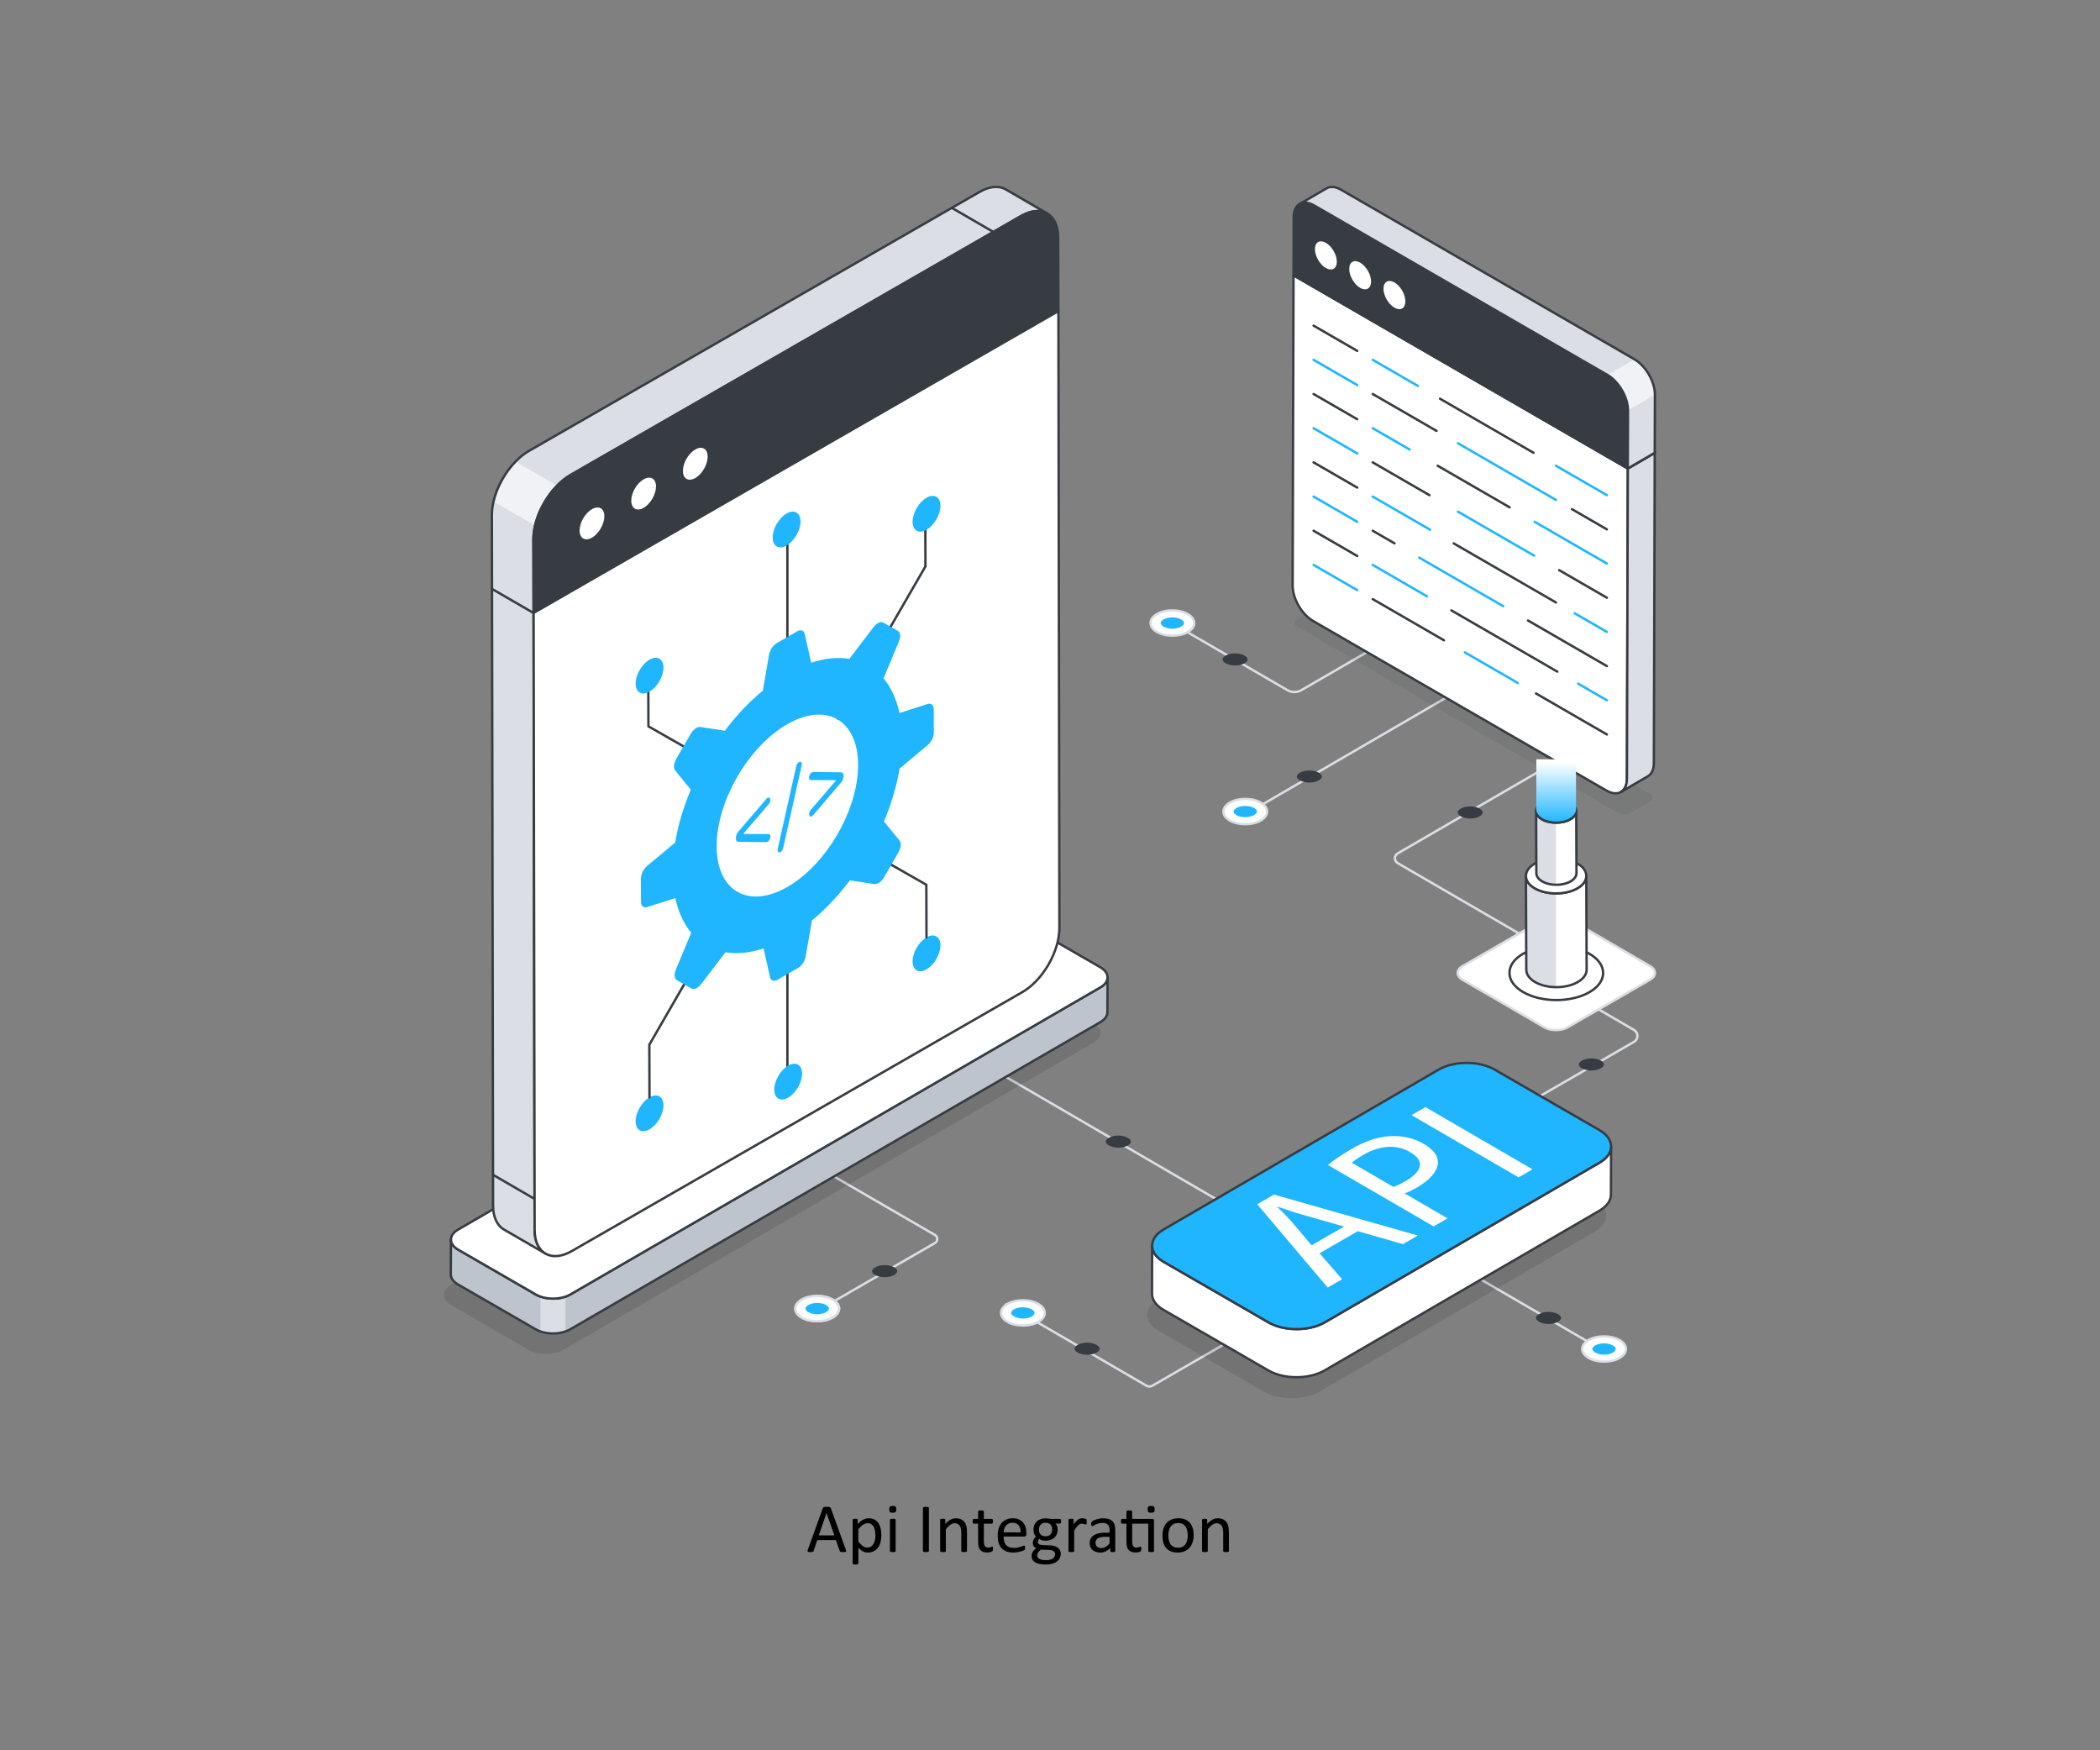<svg xmlns="http://www.w3.org/2000/svg" xmlns:xlink="http://www.w3.org/1999/xlink" id="Layer_1" x="0px" y="0px" viewBox="0 0 3000 2500" style="enable-background:new 0 0 3000 2500;" xml:space="preserve"><rect x="0" y="0" width="3000" height="2500" fill="#808080" stroke="none"/><g>	<g>		<path d="M1208.328,2213.599c0.257,0.726,0.403,1.31,0.416,1.759c0.02,0.442-0.106,0.782-0.37,1.013   c-0.264,0.231-0.7,0.379-1.313,0.445c-0.607,0.066-1.426,0.099-2.449,0.099c-1.023,0-1.841-0.026-2.448-0.073   c-0.614-0.053-1.076-0.135-1.386-0.251c-0.317-0.112-0.548-0.271-0.693-0.469c-0.152-0.198-0.29-0.446-0.422-0.742l-5.498-15.592   h-26.624l-5.254,15.394c-0.092,0.297-0.231,0.554-0.396,0.769c-0.165,0.215-0.403,0.396-0.713,0.541   c-0.317,0.152-0.759,0.257-1.34,0.323c-0.574,0.066-1.327,0.099-2.251,0.099c-0.957,0-1.742-0.043-2.349-0.125   c-0.614-0.083-1.043-0.238-1.287-0.469c-0.251-0.231-0.363-0.568-0.35-1.016c0.02-0.442,0.158-1.03,0.422-1.756l21.482-59.498   c0.132-0.363,0.304-0.66,0.521-0.891c0.211-0.231,0.528-0.413,0.937-0.544c0.416-0.132,0.944-0.221,1.584-0.274   c0.647-0.046,1.465-0.073,2.455-0.073c1.049,0,1.927,0.026,2.62,0.073c0.693,0.053,1.254,0.142,1.683,0.274   c0.429,0.132,0.759,0.32,0.99,0.571c0.231,0.244,0.409,0.551,0.541,0.914L1208.328,2213.599z M1180.754,2161.081h-0.053   l-11.035,31.927h22.274L1180.754,2161.081z"></path>		<path d="M1259.068,2192.414c0,3.894-0.422,7.392-1.267,10.494c-0.838,3.102-2.079,5.735-3.709,7.897   c-1.637,2.161-3.656,3.828-6.065,4.996c-2.409,1.171-5.168,1.759-8.27,1.759c-1.32,0-2.541-0.132-3.656-0.396   c-1.128-0.264-2.224-0.676-3.293-1.237c-1.076-0.561-2.138-1.271-3.194-2.128c-1.056-0.858-2.178-1.865-3.366-3.02v22.274   c0,0.264-0.066,0.495-0.198,0.693c-0.132,0.198-0.35,0.363-0.64,0.495c-0.304,0.132-0.713,0.231-1.241,0.297   c-0.528,0.066-1.208,0.099-2.033,0.099c-0.792,0-1.452-0.033-1.98-0.099c-0.528-0.066-0.944-0.165-1.26-0.297   c-0.31-0.132-0.528-0.297-0.64-0.495c-0.119-0.198-0.172-0.429-0.172-0.693v-62.22c0-0.297,0.046-0.534,0.145-0.716   c0.099-0.181,0.297-0.34,0.594-0.472c0.297-0.132,0.673-0.221,1.135-0.274c0.462-0.046,1.023-0.073,1.69-0.073   c0.686,0,1.261,0.027,1.703,0.073c0.449,0.053,0.818,0.142,1.115,0.274c0.297,0.132,0.502,0.291,0.62,0.472   c0.112,0.182,0.172,0.419,0.172,0.716v5.99c1.353-1.386,2.653-2.591,3.914-3.614c1.247-1.023,2.515-1.871,3.782-2.551   c1.274-0.673,2.574-1.188,3.914-1.531c1.333-0.35,2.745-0.521,4.23-0.521c3.234,0,5.986,0.627,8.27,1.881   c2.27,1.254,4.131,2.97,5.564,5.148c1.439,2.178,2.482,4.712,3.148,7.596C1258.731,2186.121,1259.068,2189.18,1259.068,2192.414z    M1250.6,2193.354c0-2.277-0.172-4.481-0.521-6.606c-0.35-2.132-0.95-4.019-1.795-5.669c-0.845-1.65-1.98-2.97-3.412-3.96   c-1.426-0.99-3.201-1.485-5.326-1.485c-1.063,0-2.112,0.158-3.142,0.469c-1.03,0.317-2.072,0.812-3.135,1.485   c-1.063,0.68-2.178,1.571-3.339,2.673c-1.162,1.109-2.389,2.468-3.683,4.085v17.721c2.257,2.739,4.402,4.834,6.422,6.286   c2.026,1.452,4.151,2.178,6.375,2.178c2.059,0,3.828-0.495,5.306-1.485s2.673-2.31,3.584-3.96c0.917-1.65,1.591-3.498,2.02-5.544   C1250.383,2197.495,1250.6,2195.433,1250.6,2193.354z"></path>		<path d="M1280.451,2155.784c0,1.914-0.37,3.218-1.096,3.91c-0.726,0.693-2.059,1.04-4.006,1.04c-1.914,0-3.227-0.337-3.933-1.013   c-0.713-0.676-1.063-1.957-1.063-3.838c0-1.914,0.356-3.218,1.082-3.91c0.726-0.693,2.066-1.04,4.013-1.04   c1.914,0,3.227,0.34,3.933,1.013C1280.095,2152.626,1280.451,2153.904,1280.451,2155.784z M1279.508,2215.381   c0,0.264-0.066,0.488-0.198,0.67c-0.132,0.182-0.35,0.337-0.64,0.469c-0.304,0.132-0.713,0.231-1.241,0.297   s-1.208,0.099-2.033,0.099c-0.792,0-1.452-0.033-1.98-0.099c-0.528-0.066-0.944-0.165-1.261-0.297   c-0.31-0.132-0.528-0.287-0.64-0.469c-0.119-0.181-0.172-0.406-0.172-0.67v-44.549c0-0.231,0.053-0.445,0.172-0.643   c0.112-0.198,0.33-0.363,0.64-0.495c0.317-0.132,0.733-0.231,1.261-0.297c0.528-0.066,1.188-0.099,1.98-0.099   c0.825,0,1.505,0.033,2.033,0.099s0.937,0.165,1.241,0.297c0.29,0.132,0.508,0.297,0.64,0.495   c0.132,0.198,0.198,0.412,0.198,0.643V2215.381z"></path>		<path d="M1326.974,2215.332c0,0.264-0.066,0.495-0.198,0.693c-0.132,0.198-0.363,0.356-0.693,0.469   c-0.33,0.119-0.766,0.214-1.313,0.297c-0.541,0.083-1.228,0.125-2.053,0.125c-0.792,0-1.472-0.043-2.026-0.125   c-0.568-0.083-1.01-0.178-1.34-0.297c-0.33-0.112-0.561-0.271-0.693-0.469c-0.132-0.198-0.198-0.429-0.198-0.693v-61.478   c0-0.264,0.073-0.495,0.224-0.693c0.145-0.198,0.396-0.353,0.739-0.469c0.35-0.115,0.792-0.214,1.34-0.297   c0.541-0.083,1.194-0.125,1.953-0.125c0.825,0,1.511,0.043,2.053,0.125c0.548,0.083,0.983,0.181,1.313,0.297   c0.33,0.116,0.561,0.271,0.693,0.469c0.132,0.198,0.198,0.429,0.198,0.693V2215.332z"></path>		<path d="M1381.422,2215.381c0,0.264-0.066,0.488-0.198,0.67c-0.132,0.182-0.343,0.337-0.647,0.469   c-0.29,0.132-0.706,0.231-1.234,0.297c-0.528,0.066-1.188,0.099-1.98,0.099c-0.825,0-1.505-0.033-2.026-0.099   c-0.535-0.066-0.944-0.165-1.241-0.297s-0.515-0.287-0.647-0.469c-0.132-0.181-0.198-0.406-0.198-0.67v-26.086   c0-2.541-0.198-4.587-0.594-6.138s-0.97-2.887-1.729-4.009c-0.759-1.122-1.742-1.98-2.943-2.574   c-1.208-0.594-2.6-0.891-4.184-0.891c-2.046,0-4.092,0.726-6.138,2.178c-2.046,1.452-4.191,3.581-6.435,6.385v31.135   c0,0.264-0.066,0.488-0.198,0.67c-0.132,0.182-0.35,0.337-0.64,0.469c-0.304,0.132-0.713,0.231-1.241,0.297   s-1.208,0.099-2.033,0.099c-0.792,0-1.452-0.033-1.98-0.099s-0.944-0.165-1.26-0.297c-0.31-0.132-0.528-0.287-0.64-0.469   c-0.119-0.181-0.172-0.406-0.172-0.67v-44.549c0-0.264,0.046-0.485,0.145-0.67c0.099-0.178,0.297-0.343,0.594-0.495   c0.297-0.145,0.673-0.244,1.135-0.297c0.462-0.046,1.076-0.073,1.835-0.073c0.726,0,1.327,0.027,1.808,0.073   c0.475,0.053,0.845,0.152,1.109,0.297c0.264,0.152,0.455,0.317,0.574,0.495c0.112,0.185,0.172,0.406,0.172,0.67v5.89   c2.508-2.805,5.009-4.857,7.497-6.164c2.495-1.3,5.009-1.953,7.55-1.953c2.97,0,5.471,0.505,7.497,1.511   c2.033,1.007,3.67,2.35,4.93,4.032c1.247,1.683,2.152,3.656,2.693,5.914c0.548,2.264,0.818,4.976,0.818,8.144V2215.381z"></path>		<path d="M1418.546,2212.114c0,0.957-0.073,1.716-0.198,2.277c-0.139,0.561-0.337,0.973-0.594,1.237   c-0.271,0.264-0.667,0.511-1.188,0.743c-0.535,0.231-1.135,0.419-1.808,0.571c-0.68,0.145-1.399,0.271-2.152,0.369   c-0.766,0.099-1.525,0.149-2.284,0.149c-2.31,0-4.29-0.307-5.94-0.914c-1.65-0.611-3.003-1.538-4.052-2.772   c-1.063-1.241-1.828-2.805-2.303-4.706c-0.482-1.894-0.719-4.131-0.719-6.705v-26.036h-6.237c-0.495,0-0.891-0.264-1.188-0.792   c-0.297-0.528-0.442-1.386-0.442-2.574c0-0.627,0.04-1.155,0.119-1.584c0.086-0.429,0.191-0.782,0.323-1.063   c0.132-0.281,0.304-0.479,0.521-0.594c0.211-0.115,0.449-0.175,0.713-0.175h6.191v-10.593c0-0.231,0.059-0.446,0.172-0.644   c0.119-0.198,0.33-0.37,0.647-0.521c0.31-0.145,0.733-0.254,1.261-0.32c0.528-0.066,1.188-0.099,1.98-0.099   c0.825,0,1.498,0.033,2.026,0.099c0.528,0.066,0.944,0.175,1.241,0.32c0.297,0.152,0.508,0.323,0.647,0.521   c0.125,0.198,0.198,0.413,0.198,0.644v10.593h11.431c0.264,0,0.495,0.059,0.693,0.175s0.37,0.313,0.521,0.594   c0.145,0.281,0.251,0.634,0.317,1.063c0.066,0.429,0.106,0.957,0.106,1.584c0,1.188-0.152,2.046-0.449,2.574   c-0.297,0.528-0.693,0.792-1.188,0.792h-11.431v24.848c0,3.069,0.449,5.389,1.36,6.956c0.904,1.567,2.528,2.35,4.871,2.35   c0.759,0,1.439-0.073,2.033-0.225c0.594-0.145,1.122-0.303,1.584-0.469c0.462-0.165,0.858-0.323,1.188-0.469   c0.33-0.152,0.627-0.225,0.891-0.225c0.165,0,0.323,0.043,0.469,0.125c0.152,0.083,0.264,0.238,0.35,0.469   c0.079,0.231,0.152,0.544,0.218,0.94C1418.507,2211.025,1418.546,2211.52,1418.546,2212.114z"></path>		<path d="M1466.263,2191.176c0,1.287-0.323,2.204-0.97,2.746c-0.647,0.548-1.386,0.818-2.217,0.818h-29.336   c0,2.475,0.251,4.702,0.746,6.682s1.327,3.679,2.488,5.098c1.162,1.419,2.666,2.508,4.527,3.267   c1.855,0.759,4.125,1.138,6.811,1.138c2.125,0,4.013-0.175,5.669-0.518c1.663-0.35,3.095-0.736,4.303-1.165   c1.214-0.429,2.204-0.815,2.983-1.165c0.785-0.343,1.373-0.518,1.769-0.518c0.231,0,0.442,0.059,0.62,0.175   c0.185,0.115,0.323,0.287,0.422,0.518c0.099,0.231,0.178,0.554,0.224,0.967c0.053,0.413,0.073,0.914,0.073,1.508   c0,0.429-0.013,0.802-0.046,1.112c-0.033,0.317-0.073,0.594-0.125,0.845c-0.046,0.244-0.132,0.469-0.244,0.667   c-0.119,0.198-0.264,0.389-0.449,0.568c-0.178,0.185-0.719,0.482-1.604,0.891c-0.898,0.416-2.052,0.818-3.472,1.214   c-1.419,0.396-3.056,0.749-4.923,1.063c-1.861,0.313-3.854,0.472-5.966,0.472c-3.656,0-6.87-0.511-9.623-1.534   c-2.759-1.023-5.075-2.541-6.956-4.554c-1.881-2.013-3.3-4.538-4.257-7.573s-1.432-6.567-1.432-10.593   c0-3.828,0.488-7.266,1.478-10.319c0.99-3.052,2.422-5.643,4.283-7.774c1.868-2.125,4.118-3.762,6.758-4.897   c2.64-1.142,5.59-1.709,8.864-1.709c3.491,0,6.474,0.561,8.93,1.683c2.462,1.122,4.481,2.633,6.065,4.528   c1.584,1.901,2.745,4.128,3.491,6.686c0.739,2.557,1.115,5.286,1.115,8.19V2191.176z M1458.04,2188.751   c0.106-4.29-0.851-7.656-2.858-10.098c-2.013-2.442-4.99-3.663-8.943-3.663c-2.026,0-3.802,0.379-5.326,1.138   c-1.531,0.759-2.805,1.765-3.834,3.02c-1.03,1.254-1.828,2.716-2.396,4.379c-0.561,1.67-0.878,3.409-0.944,5.224H1458.04z"></path>		<path d="M1515.914,2172.862c0,1.155-0.158,1.99-0.475,2.501c-0.31,0.512-0.713,0.766-1.214,0.766h-6.382   c1.155,1.188,1.96,2.501,2.422,3.934c0.462,1.439,0.7,2.93,0.7,4.481c0,2.574-0.416,4.851-1.241,6.831   c-0.825,1.98-2.006,3.656-3.537,5.022c-1.538,1.373-3.359,2.419-5.471,3.145c-2.112,0.726-4.455,1.089-7.029,1.089   c-1.815,0-3.537-0.238-5.174-0.716c-1.63-0.479-2.891-1.083-3.788-1.808c-0.594,0.594-1.076,1.271-1.458,2.03   c-0.376,0.759-0.568,1.633-0.568,2.623c0,1.155,0.535,2.112,1.61,2.871c1.069,0.759,2.501,1.172,4.283,1.238l11.629,0.495   c2.211,0.066,4.237,0.373,6.085,0.914c1.848,0.548,3.452,1.323,4.805,2.33c1.353,1.007,2.409,2.244,3.168,3.709   c0.759,1.472,1.135,3.178,1.135,5.125c0,2.046-0.429,3.993-1.28,5.841c-0.865,1.848-2.171,3.471-3.94,4.874   c-1.762,1.402-4.019,2.508-6.752,3.32c-2.745,0.805-5.979,1.211-9.702,1.211c-3.604,0-6.659-0.307-9.187-0.914   c-2.521-0.614-4.594-1.445-6.21-2.501c-1.617-1.056-2.792-2.32-3.518-3.788c-0.726-1.469-1.082-3.059-1.082-4.775   c0-1.089,0.125-2.145,0.396-3.168c0.257-1.023,0.667-1.996,1.208-2.92c0.548-0.924,1.221-1.808,2.033-2.646   c0.805-0.845,1.736-1.676,2.792-2.501c-1.617-0.825-2.812-1.865-3.584-3.118c-0.779-1.254-1.168-2.607-1.168-4.059   c0-2.013,0.416-3.811,1.241-5.395s1.848-3.003,3.069-4.257c-1.023-1.221-1.828-2.6-2.422-4.132   c-0.594-1.538-0.898-3.392-0.898-5.57c0-2.541,0.429-4.818,1.294-6.831c0.851-2.013,2.039-3.712,3.564-5.098   c1.511-1.386,3.339-2.452,5.465-3.191c2.132-0.746,4.448-1.115,6.956-1.115c1.353,0,2.614,0.073,3.788,0.224   c1.168,0.145,2.264,0.353,3.287,0.617h13.464c0.561,0,0.983,0.274,1.267,0.815   C1515.768,2170.908,1515.914,2171.74,1515.914,2172.862z M1507.248,2219.885c0-1.914-0.785-3.392-2.349-4.429   c-1.571-1.043-3.689-1.594-6.362-1.66l-11.53-0.396c-1.063,0.825-1.927,1.607-2.6,2.353c-0.68,0.739-1.214,1.448-1.61,2.125   s-0.667,1.346-0.818,2.007c-0.145,0.66-0.224,1.336-0.224,2.029c0,2.145,1.096,3.769,3.273,4.874   c2.178,1.105,5.207,1.66,9.108,1.66c2.468,0,4.541-0.241,6.21-0.716c1.663-0.482,3.01-1.115,4.032-1.907   c1.023-0.792,1.756-1.699,2.204-2.722C1507.024,2222.08,1507.248,2221.007,1507.248,2219.885z M1503.136,2184.593   c0-3.036-0.832-5.402-2.495-7.105c-1.67-1.696-4.039-2.548-7.101-2.548c-1.584,0-2.963,0.264-4.138,0.792   c-1.168,0.528-2.145,1.254-2.917,2.178c-0.779,0.924-1.353,1.99-1.736,3.194c-0.376,1.204-0.568,2.465-0.568,3.785   c0,2.937,0.832,5.247,2.501,6.93c1.663,1.683,4,2.524,7.002,2.524c1.617,0,3.023-0.254,4.211-0.766s2.165-1.221,2.943-2.132   c0.772-0.904,1.353-1.954,1.729-3.142C1502.952,2187.117,1503.136,2185.88,1503.136,2184.593z"></path>		<path d="M1552.437,2173.752c0,0.726-0.013,1.337-0.046,1.832c-0.033,0.495-0.099,0.885-0.198,1.165   c-0.099,0.281-0.224,0.495-0.37,0.64c-0.152,0.152-0.356,0.224-0.62,0.224s-0.587-0.073-0.964-0.224   c-0.383-0.145-0.812-0.297-1.287-0.442c-0.482-0.152-1.016-0.291-1.61-0.423c-0.594-0.132-1.241-0.198-1.927-0.198   c-0.832,0-1.637,0.165-2.429,0.495c-0.792,0.33-1.624,0.874-2.501,1.633c-0.871,0.759-1.788,1.766-2.745,3.02   c-0.957,1.254-2.013,2.788-3.168,4.603v29.303c0,0.264-0.066,0.488-0.198,0.67c-0.132,0.182-0.35,0.337-0.64,0.469   c-0.304,0.132-0.713,0.231-1.241,0.297c-0.528,0.066-1.208,0.099-2.033,0.099c-0.792,0-1.452-0.033-1.98-0.099   c-0.528-0.066-0.944-0.165-1.261-0.297c-0.31-0.132-0.528-0.287-0.64-0.469c-0.119-0.181-0.172-0.406-0.172-0.67v-44.549   c0-0.264,0.046-0.485,0.145-0.67c0.099-0.178,0.297-0.343,0.594-0.495c0.297-0.145,0.673-0.244,1.135-0.297   c0.462-0.046,1.076-0.073,1.835-0.073c0.726,0,1.327,0.027,1.808,0.073c0.475,0.053,0.845,0.152,1.109,0.297   c0.264,0.152,0.455,0.317,0.574,0.495c0.112,0.185,0.172,0.406,0.172,0.67v6.484c1.221-1.782,2.369-3.234,3.438-4.356   c1.076-1.122,2.085-2.007,3.049-2.647c0.95-0.647,1.901-1.089,2.844-1.34c0.937-0.244,1.888-0.37,2.845-0.37   c0.429,0,0.917,0.026,1.458,0.073c0.548,0.053,1.115,0.142,1.709,0.274s1.129,0.281,1.61,0.446   c0.475,0.165,0.818,0.33,1.016,0.495s0.323,0.323,0.396,0.469c0.059,0.152,0.119,0.34,0.172,0.571   c0.046,0.231,0.079,0.571,0.099,1.013C1552.431,2172.393,1552.437,2172.994,1552.437,2173.752z"></path>		<path d="M1593.224,2215.43c0,0.396-0.132,0.693-0.396,0.891c-0.264,0.198-0.627,0.346-1.082,0.446   c-0.469,0.099-1.142,0.148-2.033,0.148c-0.858,0-1.544-0.049-2.053-0.148c-0.515-0.099-0.884-0.248-1.115-0.446   s-0.343-0.495-0.343-0.891v-4.455c-1.954,2.079-4.118,3.696-6.514,4.851c-2.389,1.155-4.923,1.732-7.596,1.732   c-2.343,0-4.462-0.307-6.362-0.914c-1.894-0.611-3.511-1.495-4.851-2.65c-1.333-1.155-2.376-2.574-3.115-4.257   c-0.746-1.683-1.115-3.597-1.115-5.742c0-2.508,0.508-4.686,1.531-6.534s2.495-3.382,4.409-4.603s4.257-2.135,7.029-2.746   s5.894-0.917,9.352-0.917h6.138v-3.465c0-1.716-0.178-3.234-0.541-4.554c-0.363-1.32-0.95-2.416-1.756-3.293   c-0.812-0.871-1.861-1.531-3.141-1.98c-1.293-0.442-2.877-0.667-4.752-0.667c-2.02,0-3.821,0.241-5.425,0.719   c-1.597,0.479-3.003,1.007-4.204,1.584c-1.208,0.578-2.211,1.105-3.023,1.584c-0.805,0.479-1.406,0.716-1.802,0.716   c-0.271,0-0.502-0.066-0.7-0.198c-0.198-0.132-0.37-0.33-0.515-0.594c-0.152-0.264-0.257-0.601-0.323-1.013   c-0.066-0.413-0.099-0.868-0.099-1.363c0-0.825,0.059-1.475,0.172-1.957c0.119-0.475,0.396-0.931,0.845-1.359   c0.442-0.429,1.214-0.931,2.297-1.511c1.095-0.574,2.343-1.102,3.762-1.584c1.419-0.475,2.97-0.871,4.659-1.188   c1.676-0.31,3.379-0.469,5.095-0.469c3.201,0,5.92,0.363,8.171,1.089c2.237,0.726,4.052,1.792,5.438,3.194s2.396,3.142,3.023,5.22   c0.627,2.079,0.937,4.504,0.937,7.276V2215.43z M1585.106,2195.086h-6.976c-2.244,0-4.191,0.191-5.841,0.571   c-1.65,0.379-3.023,0.937-4.105,1.683c-1.096,0.739-1.894,1.63-2.402,2.673c-0.515,1.036-0.766,2.234-0.766,3.587   c0,2.31,0.733,4.151,2.198,5.521c1.472,1.369,3.524,2.052,6.164,2.052c2.145,0,4.131-0.544,5.966-1.634   c1.828-1.089,3.749-2.755,5.762-4.999V2195.086z"></path>		<path d="M1646.042,2169.545c0.99,0,1.663,0.221,2.033,0.67c0.356,0.442,0.541,1.095,0.541,1.954v43.212   c0,0.264-0.066,0.488-0.198,0.67c-0.132,0.182-0.356,0.337-0.667,0.469c-0.317,0.132-0.739,0.231-1.261,0.297   c-0.535,0.066-1.175,0.099-1.934,0.099c-0.825,0-1.505-0.033-2.026-0.099c-0.535-0.066-0.95-0.165-1.267-0.297   c-0.31-0.132-0.535-0.287-0.667-0.469c-0.132-0.181-0.198-0.406-0.198-0.67v-39.055h-23.014v24.848   c0,3.069,0.449,5.389,1.359,6.956c0.904,1.567,2.528,2.35,4.871,2.35c0.759,0,1.439-0.073,2.033-0.225   c0.594-0.145,1.122-0.303,1.584-0.469c0.462-0.165,0.858-0.323,1.188-0.469c0.33-0.152,0.627-0.225,0.891-0.225   c0.165,0,0.323,0.043,0.469,0.125c0.152,0.083,0.264,0.238,0.35,0.469c0.079,0.231,0.152,0.544,0.218,0.94   c0.066,0.396,0.106,0.891,0.106,1.485c0,0.957-0.073,1.706-0.198,2.254c-0.139,0.541-0.337,0.957-0.594,1.234   c-0.271,0.284-0.667,0.538-1.188,0.769c-0.535,0.231-1.135,0.419-1.808,0.571c-0.68,0.145-1.399,0.271-2.151,0.369   c-0.766,0.099-1.525,0.149-2.284,0.149c-2.31,0-4.29-0.307-5.94-0.914c-1.65-0.611-3.003-1.538-4.052-2.772   c-1.063-1.241-1.828-2.805-2.303-4.706c-0.482-1.894-0.719-4.131-0.719-6.705v-26.036h-6.237c-0.495,0-0.891-0.264-1.188-0.792   c-0.297-0.528-0.442-1.386-0.442-2.574c0-0.627,0.04-1.155,0.119-1.584c0.086-0.429,0.191-0.782,0.323-1.063   c0.132-0.281,0.304-0.479,0.521-0.594c0.211-0.115,0.449-0.175,0.713-0.175h6.191v-10.593c0-0.231,0.059-0.446,0.172-0.644   c0.119-0.198,0.33-0.37,0.647-0.521c0.31-0.145,0.733-0.254,1.261-0.32c0.528-0.066,1.188-0.099,1.98-0.099   c0.825,0,1.498,0.033,2.026,0.099c0.528,0.066,0.944,0.175,1.241,0.32c0.297,0.152,0.508,0.323,0.647,0.521   c0.125,0.198,0.198,0.413,0.198,0.644v10.593H1646.042z M1649.554,2155.784c0,1.914-0.363,3.218-1.082,3.91   c-0.733,0.693-2.066,1.04-4.013,1.04c-1.914,0-3.227-0.337-3.933-1.013c-0.713-0.676-1.069-1.957-1.069-3.838   c0-1.914,0.363-3.218,1.096-3.91c0.719-0.693,2.059-1.04,4.006-1.04c1.914,0,3.227,0.34,3.933,1.013   C1649.204,2152.626,1649.554,2153.904,1649.554,2155.784z"></path>		<path d="M1705.197,2192.612c0,3.63-0.482,6.973-1.432,10.022c-0.964,3.056-2.389,5.686-4.283,7.897   c-1.901,2.211-4.277,3.937-7.128,5.171c-2.858,1.241-6.164,1.858-9.926,1.858c-3.663,0-6.857-0.544-9.576-1.633   c-2.726-1.089-4.996-2.673-6.811-4.752c-1.815-2.079-3.168-4.603-4.052-7.573c-0.897-2.97-1.34-6.336-1.34-10.098   c0-3.63,0.469-6.969,1.412-10.022c0.937-3.052,2.356-5.686,4.257-7.897c1.894-2.211,4.263-3.927,7.101-5.148   c2.838-1.221,6.151-1.831,9.953-1.831c3.656,0,6.851,0.544,9.576,1.633c2.719,1.089,4.99,2.673,6.804,4.752   c1.815,2.079,3.175,4.604,4.085,7.573C1704.741,2185.533,1705.197,2188.883,1705.197,2192.612z M1696.729,2193.156   c0-2.409-0.224-4.686-0.673-6.831c-0.449-2.145-1.188-4.026-2.218-5.643c-1.036-1.617-2.435-2.897-4.198-3.834   c-1.769-0.944-3.966-1.412-6.593-1.412c-2.429,0-4.521,0.429-6.27,1.287s-3.188,2.073-4.323,3.636   c-1.129,1.571-1.967,3.425-2.521,5.57c-0.548,2.145-0.818,4.488-0.818,7.029c0,2.442,0.218,4.735,0.673,6.88   c0.449,2.145,1.195,4.019,2.244,5.62c1.049,1.601,2.455,2.871,4.224,3.808c1.762,0.944,3.96,1.413,6.593,1.413   c2.396,0,4.475-0.429,6.243-1.287c1.762-0.858,3.208-2.063,4.343-3.613c1.129-1.551,1.967-3.399,2.495-5.544   C1696.465,2198.089,1696.729,2195.73,1696.729,2193.156z"></path>		<path d="M1755.587,2215.381c0,0.264-0.066,0.488-0.198,0.67c-0.132,0.182-0.343,0.337-0.647,0.469   c-0.29,0.132-0.706,0.231-1.234,0.297c-0.528,0.066-1.188,0.099-1.98,0.099c-0.825,0-1.505-0.033-2.026-0.099   c-0.535-0.066-0.944-0.165-1.241-0.297s-0.515-0.287-0.647-0.469c-0.132-0.181-0.198-0.406-0.198-0.67v-26.086   c0-2.541-0.198-4.587-0.594-6.138s-0.97-2.887-1.729-4.009s-1.742-1.98-2.943-2.574c-1.208-0.594-2.6-0.891-4.184-0.891   c-2.046,0-4.092,0.726-6.138,2.178c-2.046,1.452-4.191,3.581-6.435,6.385v31.135c0,0.264-0.066,0.488-0.198,0.67   c-0.132,0.182-0.35,0.337-0.64,0.469c-0.303,0.132-0.713,0.231-1.241,0.297c-0.528,0.066-1.208,0.099-2.033,0.099   c-0.792,0-1.452-0.033-1.98-0.099c-0.528-0.066-0.944-0.165-1.261-0.297c-0.31-0.132-0.528-0.287-0.64-0.469   c-0.119-0.181-0.172-0.406-0.172-0.67v-44.549c0-0.264,0.046-0.485,0.145-0.67c0.099-0.178,0.297-0.343,0.594-0.495   c0.297-0.145,0.673-0.244,1.135-0.297c0.462-0.046,1.076-0.073,1.835-0.073c0.726,0,1.327,0.027,1.808,0.073   c0.475,0.053,0.845,0.152,1.109,0.297c0.264,0.152,0.455,0.317,0.574,0.495c0.112,0.185,0.172,0.406,0.172,0.67v5.89   c2.508-2.805,5.009-4.857,7.497-6.164c2.495-1.3,5.009-1.953,7.55-1.953c2.97,0,5.471,0.505,7.497,1.511   c2.033,1.007,3.67,2.35,4.93,4.032c1.247,1.683,2.152,3.656,2.693,5.914c0.548,2.264,0.818,4.976,0.818,8.144V2215.381z"></path>	</g>	<g>		<g>			<path style="fill:#DBDEE4;" d="M1642.017,1982.024c-1.861,0-3.716-0.482-5.372-1.442l-200.048-116.266    c-0.805-0.469-1.076-1.505-0.607-2.31c0.462-0.812,1.491-1.079,2.31-0.614l200.047,116.266c2.244,1.31,5.056,1.323,7.326,0.01    l201.381-116.276c0.785-0.465,1.835-0.198,2.31,0.617c0.462,0.808,0.185,1.841-0.62,2.307l-201.381,116.276    C1645.713,1981.549,1643.865,1982.024,1642.017,1982.024z"></path>		</g>		<g>			<g>				<path style="fill:#FFFFFF;" d="M1483.25,1862.505c12.218,7.055,12.288,18.499,0.149,25.553     c-12.139,7.054-31.897,7.051-44.115-0.003c-12.219-7.055-12.278-18.493-0.139-25.548S1471.031,1855.451,1483.25,1862.505z"></path>				<path style="fill:#DBDEE4;" d="M1461.373,1895.009c-8.296,0-16.599-1.831-22.934-5.491c-6.468-3.735-10.038-8.807-10.045-14.275     c-0.007-5.438,3.505-10.477,9.9-14.196c12.593-7.309,33.131-7.319,45.803-0.003l0,0c6.474,3.739,10.045,8.811,10.052,14.285     c0.007,5.438-3.511,10.477-9.9,14.193C1477.951,1893.177,1469.669,1895.009,1461.373,1895.009z M1461.168,1858.888     c-7.676,0-15.345,1.693-21.172,5.082c-5.313,3.085-8.23,7.088-8.223,11.269c0.007,4.211,2.97,8.243,8.355,11.355     c11.734,6.778,30.775,6.781,42.417,0.003c5.313-3.082,8.23-7.085,8.223-11.266c-0.007-4.217-2.977-8.253-8.362-11.365     C1476.539,1860.581,1468.85,1858.888,1461.168,1858.888z"></path>			</g>			<g>				<path style="fill:#1FB6FF;" d="M1461.339,1883.341c-4.764,0-9.373-1.084-12.648-2.975c-2.63-1.518-4.139-3.383-4.142-5.117     c-0.002-1.713,1.477-3.556,4.06-5.056c3.248-1.887,7.839-2.97,12.596-2.97c4.759,0,9.365,1.084,12.638,2.973     c2.632,1.52,4.143,3.387,4.145,5.122c0.002,1.713-1.476,3.555-4.057,5.055     C1470.687,1882.259,1466.097,1883.341,1461.339,1883.341z"></path>			</g>		</g>		<g>			<path style="fill:#373B42;" d="M1553.087,1935.074c-5.116,0-10.067-1.165-13.584-3.195c-2.824-1.631-4.445-3.633-4.448-5.495    c-0.002-1.839,1.587-3.819,4.36-5.43c3.488-2.027,8.418-3.189,13.528-3.189c5.111,0,10.058,1.164,13.573,3.193    c2.827,1.632,4.449,3.637,4.452,5.501c0.003,1.839-1.585,3.818-4.357,5.428    C1563.126,1933.912,1558.197,1935.074,1553.087,1935.074z"></path>		</g>		<g>			<path style="fill:#DBDEE4;" d="M1782.534,1740.711c-0.29,0-0.581-0.073-0.851-0.228l-400.471-232.7    c-0.805-0.469-1.076-1.505-0.607-2.31c0.462-0.815,1.492-1.082,2.31-0.614l400.471,232.7c0.805,0.469,1.076,1.505,0.607,2.31    C1783.682,1740.411,1783.115,1740.711,1782.534,1740.711z"></path>		</g>		<g>			<path style="fill:#373B42;" d="M1597.545,1621.984c5.116,0,10.067,1.165,13.584,3.195c2.824,1.631,4.445,3.634,4.448,5.495    c0.002,1.839-1.587,3.819-4.36,5.431c-3.488,2.027-8.418,3.189-13.528,3.189c-5.111,0-10.058-1.164-13.573-3.193    c-2.827-1.632-4.449-3.637-4.452-5.501c-0.002-1.839,1.585-3.818,4.357-5.429    C1587.506,1623.146,1592.436,1621.984,1597.545,1621.984z"></path>		</g>		<g>			<g>				<path style="fill:#DBDEE4;" d="M1155.642,1880.981c-0.581,0-1.148-0.304-1.465-0.845c-0.462-0.808-0.185-1.841,0.62-2.31     l179.944-103.766c1.564-0.901,2.501-2.521,2.508-4.329c0-1.805-0.931-3.425-2.495-4.329l-256.846-148.849     c-0.812-0.469-1.082-1.501-0.614-2.31c0.462-0.815,1.511-1.082,2.303-0.614l256.846,148.849c2.62,1.518,4.184,4.23,4.184,7.256     c-0.007,3.029-1.571,5.742-4.198,7.253l-179.944,103.769C1156.223,1880.908,1155.932,1880.981,1155.642,1880.981z"></path>			</g>			<g>				<g>					<g>						<path style="fill:#FFFFFF;" d="M1189.481,1881.891c12.248-7.051,12.318-18.49,0.149-25.54       c-12.169-7.051-31.975-7.048-44.223,0.003c-12.248,7.051-12.308,18.484-0.139,25.534S1177.233,1888.942,1189.481,1881.891z"></path>						<path style="fill:#DBDEE4;" d="M1167.35,1888.834c-8.316,0-16.618-1.828-22.928-5.484c-6.415-3.716-9.939-8.755-9.933-14.19       c0.007-5.468,3.584-10.537,10.071-14.272c12.698-7.309,33.296-7.313,45.915,0c6.408,3.712,9.933,8.751,9.926,14.186       c-0.007,5.471-3.59,10.543-10.078,14.282l0,0C1183.975,1887.006,1175.653,1888.834,1167.35,1888.834z M1167.555,1852.733       c-7.709,0-15.417,1.696-21.304,5.085c-5.399,3.105-8.375,7.138-8.382,11.345c-0.007,4.178,2.924,8.177,8.243,11.263       c11.682,6.771,30.762,6.765,42.523,0c5.405-3.109,8.382-7.144,8.388-11.358c0.007-4.174-2.917-8.174-8.237-11.256       C1182.946,1854.426,1175.25,1852.733,1167.555,1852.733z M1189.479,1881.891h0.04H1189.479z"></path>					</g>					<g>						<path style="fill:#1FB6FF;" d="M1167.517,1861.066c-4.775,0-9.396,1.084-12.679,2.974c-2.636,1.517-4.149,3.381-4.152,5.114       c-0.002,1.712,1.481,3.554,4.07,5.054c3.255,1.886,7.858,2.968,12.627,2.968c4.771,0,9.388-1.083,12.669-2.972       c2.639-1.519,4.153-3.385,4.156-5.12c0.002-1.712-1.48-3.553-4.067-5.052       C1176.888,1862.147,1172.287,1861.066,1167.517,1861.066z"></path>					</g>				</g>			</g>		</g>		<g>			<g>				<g>					<g>						<path style="fill:#FFFFFF;" d="M1189.481,1881.891c12.248-7.051,12.318-18.49,0.149-25.54       c-12.169-7.051-31.975-7.048-44.223,0.003c-12.248,7.051-12.308,18.484-0.139,25.534S1177.233,1888.942,1189.481,1881.891z"></path>						<path style="fill:#DBDEE4;" d="M1167.35,1888.834c-8.316,0-16.618-1.828-22.928-5.484c-6.415-3.716-9.939-8.755-9.933-14.19       c0.007-5.468,3.584-10.537,10.071-14.272c12.698-7.309,33.296-7.313,45.915,0c6.408,3.712,9.933,8.751,9.926,14.186       c-0.007,5.471-3.59,10.543-10.078,14.282l0,0C1183.975,1887.006,1175.653,1888.834,1167.35,1888.834z M1167.555,1852.733       c-7.709,0-15.417,1.696-21.304,5.085c-5.399,3.105-8.375,7.138-8.382,11.345c-0.007,4.178,2.924,8.177,8.243,11.263       c11.682,6.771,30.762,6.765,42.523,0c5.405-3.109,8.382-7.144,8.388-11.358c0.007-4.174-2.917-8.174-8.237-11.256       C1182.946,1854.426,1175.25,1852.733,1167.555,1852.733z M1189.479,1881.891h0.04H1189.479z"></path>					</g>					<g>						<path style="fill:#1FB6FF;" d="M1167.517,1861.066c-4.775,0-9.396,1.084-12.679,2.974c-2.636,1.517-4.149,3.381-4.152,5.114       c-0.002,1.712,1.481,3.554,4.07,5.054c3.255,1.886,7.858,2.968,12.627,2.968c4.771,0,9.388-1.083,12.669-2.972       c2.639-1.519,4.153-3.385,4.156-5.12c0.002-1.712-1.48-3.553-4.067-5.052       C1176.888,1862.147,1172.287,1861.066,1167.517,1861.066z"></path>					</g>				</g>			</g>		</g>		<g>			<path style="fill:#373B42;" d="M1263.886,1806.988c-5.128,0-10.091,1.164-13.617,3.194c-2.831,1.63-4.456,3.632-4.459,5.492    c-0.002,1.838,1.591,3.817,4.371,5.428c3.496,2.026,8.439,3.188,13.561,3.188c5.123,0,10.083-1.163,13.606-3.191    c2.834-1.631,4.46-3.635,4.463-5.498c0.002-1.839-1.589-3.816-4.367-5.426    C1273.949,1808.149,1269.008,1806.988,1263.886,1806.988z"></path>		</g>		<g>			<g>				<g>					<g>						<g>							<g style="opacity:0.1;">								<g>									<path d="M1561.827,1460.808c13.687,7.901,13.684,20.742,0.086,28.644l-757.245,438.663c-13.598,7.902-35.693,7.902-49.38,0          l-110.876-64.008c-13.687-7.901-13.758-20.699-0.161-28.6l757.245-438.663c13.598-7.902,35.767-7.945,49.454-0.044          L1561.827,1460.808z"></path>								</g>							</g>							<g>								<g style="enable-background:new    ;">									<g>										<g>											<path style="fill:#BEC4CD;" d="M1582.299,1396.026l-0.254,49.75c0,5.153-3.379,10.22-10.136,14.192l-757.268,438.753            c-2.112,1.268-4.477,2.281-6.927,3.126c-10.981,3.716-24.751,3.716-35.647-0.085c-2.45-0.761-4.73-1.858-6.842-3.042            l-110.913-64.025c-6.842-3.97-10.306-9.208-10.306-14.444l0.169-49.668c0,5.153,3.379,10.389,10.39,14.361l110.745,63.94            c2.112,1.184,4.308,2.196,6.758,3.042c10.897,3.801,24.666,3.885,35.647,0.169c2.534-0.846,4.9-1.945,7.011-3.211            l757.267-438.67C1578.751,1406.415,1582.13,1401.18,1582.299,1396.026z"></path>										</g>									</g>									<g>										<path style="fill:#DBDEE4;" d="M807.715,1852.097v49.75c-10.981,3.716-24.751,3.716-35.647-0.085v-49.835           C782.964,1855.729,796.733,1855.813,807.715,1852.097z"></path>									</g>									<g>										<g>											<path style="fill:#373B42;" d="M789.925,1906.281c-9.253,0-18.506-2.046-25.555-6.138l-110.877-64.009            c-7.233-4.161-11.213-9.811-11.213-15.906l0.238-49.651c0.007-0.931,0.759-1.683,1.69-1.683c0,0,0,0,0.007,0            c0.931,0.003,1.683,0.759,1.683,1.69c0,4.818,3.379,9.388,9.51,12.863l110.778,64.012            c13.259,7.639,34.656,7.643,47.704,0.003l757.271-438.698c5.874-3.343,9.299-8.002,9.405-12.787            c0.02-0.921,0.772-1.653,1.69-1.653c0.007,0,0.013,0,0.02,0c0.93,0.013,1.676,0.769,1.67,1.696l-0.231,49.76            c0,5.95-3.894,11.513-10.969,15.665l-757.278,438.698C808.431,1904.235,799.178,1906.281,789.925,1906.281z             M645.851,1779.822l-0.191,40.414c0,4.828,3.379,9.438,9.523,12.972l110.884,64.012c13.16,7.643,34.557,7.643,47.704,0            l757.271-438.694c5.986-3.514,9.293-8.042,9.293-12.751l0.191-40.559c-1.874,2.442-4.468,4.653-7.682,6.481            l-757.258,438.688c-13.965,8.184-36.886,8.181-51.089,0.003l-110.765-64.008            C650.385,1784.484,647.739,1782.264,645.851,1779.822z"></path>										</g>									</g>									<g>										<g>											<path style="fill:#FFFFFF;" d="M1571.933,1381.634c13.687,7.901,13.684,20.742,0.086,28.644L814.774,1848.94            c-13.598,7.902-35.693,7.902-49.38,0.001l-110.875-64.008c-13.687-7.901-13.758-20.699-0.161-28.6l757.245-438.663            c13.598-7.902,35.767-7.945,49.454-0.044L1571.933,1381.634z"></path>											<path style="fill:#373B42;" d="M790.117,1856.518c-9.246,0-18.506-2.036-25.568-6.115l-110.877-64.008            c-7.187-4.148-11.147-9.764-11.154-15.813c-0.007-6.009,3.894-11.586,10.989-15.711l757.252-438.665            c14.071-8.171,37.018-8.194,51.142-0.043l110.877,64.008l0,0c7.161,4.135,11.107,9.741,11.121,15.79            c0.007,6.036-3.907,11.639-11.028,15.777l-757.252,438.664C808.603,1854.479,799.363,1856.518,790.117,1856.518z             M1436.359,1313.392c-8.659,0-17.325,1.911-23.905,5.739l-757.252,438.665c-6.006,3.491-9.312,8.032-9.306,12.784            c0.007,4.791,3.366,9.368,9.464,12.893l110.877,64.008c13.193,7.613,34.596,7.613,47.684,0l757.252-438.664            c6.032-3.505,9.352-8.068,9.345-12.85c-0.007-4.791-3.359-9.362-9.431-12.87l-110.877-64.009            C1453.631,1315.289,1444.992,1313.392,1436.359,1313.392z"></path>										</g>									</g>								</g>							</g>							<g>								<g>									<g>										<g>											<path style="fill:#DBDEE4;" d="M1496.188,305.063c-9.656-5.664-23.027-4.828-37.791,3.621L814.962,678.521            c-6.778,3.9-13.186,9.099-19.128,15.227c-14.949,15.32-26.649,36.396-31.384,56.915            c-1.579,6.592-2.414,13.184-2.414,19.497l1.672,986.267c0,16.805,6.035,28.504,15.506,34.075l-59.332-34.353            c-9.471-5.571-15.414-17.362-15.507-34.167l-1.672-986.359c0-6.221,0.743-12.72,2.321-19.312            c4.736-20.519,16.342-41.502,31.385-56.915c5.849-6.128,12.441-11.42,19.219-15.319l643.437-369.745            c14.765-8.542,28.135-9.285,37.792-3.806L1496.188,305.063z"></path>										</g>										<g>											<g>												<path style="fill:#F0F2F5;" d="M795.833,693.748c-14.949,15.32-26.649,36.396-31.384,56.915l-59.426-34.353             c4.736-20.519,16.342-41.502,31.385-56.915L795.833,693.748z"></path>											</g>										</g>										<g>											<path style="fill:#373B42;" d="M779.214,1792.193c-0.29,0-0.581-0.073-0.845-0.228l-0.013-0.007l0,0l-59.319-34.349            c-10.461-6.151-16.262-18.796-16.354-35.619l-1.67-986.365c0-6.511,0.799-13.14,2.369-19.707            C708.2,695.037,719.796,674,735.2,658.213c5.999-6.286,12.777-11.688,19.582-15.602l643.437-369.746            c14.751-8.527,28.755-9.883,39.467-3.808l59.207,34.461c0.046,0.026,0.099,0.056,0.152,0.086            c0.799,0.472,1.069,1.505,0.601,2.31c-0.475,0.805-1.505,1.072-2.31,0.611l-0.139-0.082            c-9.458-5.461-22.222-4.145-35.963,3.709L815.803,679.986c-6.402,3.683-12.711,8.708-18.757,14.942            c-14.77,15.13-26.333,36.108-30.953,56.115c-1.571,6.583-2.369,13.012-2.369,19.116l1.67,986.266            c0,15.46,5.207,27.04,14.658,32.613l0.007,0.003c0.007,0.003,0.007,0.003,0.013,0.007            c0.799,0.472,1.069,1.505,0.601,2.307C780.362,1791.893,779.795,1792.193,779.214,1792.193z M1422.955,268.694            c-7.042,0-14.896,2.383-23.047,7.098L756.471,645.542c-6.534,3.755-13.048,8.949-18.842,15.018            c-14.777,15.143-26.34,36.121-30.96,56.132c-1.511,6.326-2.277,12.691-2.277,18.932l1.67,986.355            c0.086,15.579,5.3,27.198,14.678,32.715l47.796,27.676c-4.263-6.676-6.521-15.513-6.521-25.941l-1.67-986.266            c0-6.372,0.832-13.064,2.462-19.892c4.745-20.575,16.638-42.15,31.818-57.702c6.263-6.455,12.823-11.675,19.489-15.513            l643.438-369.835c9.286-5.31,18.354-7.814,26.188-7.448l-47.736-27.789            C1432.129,269.787,1427.727,268.694,1422.955,268.694z"></path>										</g>										<g>											<path style="fill:#373B42;" d="M762.312,877.314c-0.29,0-0.581-0.073-0.845-0.228l-59.332-34.355            c-0.812-0.469-1.082-1.502-0.62-2.31c0.469-0.809,1.518-1.079,2.31-0.614l59.333,34.356            c0.812,0.469,1.082,1.501,0.62,2.31C763.46,877.011,762.893,877.314,762.312,877.314z"></path>										</g>										<g>											<path style="fill:#373B42;" d="M763.612,1714.134c-0.29,0-0.581-0.073-0.851-0.228l-59.333-34.448            c-0.805-0.469-1.076-1.505-0.607-2.31c0.462-0.812,1.498-1.079,2.31-0.614l59.333,34.448            c0.805,0.469,1.076,1.505,0.607,2.31C764.76,1713.833,764.193,1714.134,763.612,1714.134z"></path>										</g>										<g>											<path style="fill:#373B42;" d="M1419.12,333.016c-0.29,0-0.581-0.073-0.845-0.228l-59.24-34.352            c-0.812-0.469-1.082-1.501-0.614-2.31c0.462-0.815,1.505-1.082,2.303-0.614l59.24,34.352            c0.812,0.469,1.082,1.501,0.614,2.31C1420.269,332.716,1419.701,333.016,1419.12,333.016z"></path>										</g>										<g>											<path style="fill:#373B42;" d="M1511.698,339.058c-0.095-33.661-24.007-47.21-53.305-30.295l-643.411,369.75            c-29.366,16.953-53.055,57.982-52.96,91.643l0.299,105.305l749.676-431.097L1511.698,339.058z"></path>											<path style="fill:#373B42;" d="M762.318,877.149c-0.29,0-0.581-0.076-0.845-0.224c-0.521-0.304-0.845-0.858-0.845-1.462            l-0.297-105.304c-0.092-34.157,24.043-75.928,53.808-93.11l643.411-369.752c14.784-8.53,28.789-9.863,39.414-3.742            c10.54,6.065,16.374,18.674,16.42,35.501l0.304,105.304c0,0.604-0.323,1.165-0.845,1.468L763.163,876.925            C762.899,877.073,762.609,877.149,762.318,877.149z M1482.222,303.149c-7.016,0-14.836,2.376-22.981,7.075            L815.83,679.976c-28.828,16.642-52.211,57.095-52.119,90.177l0.29,102.39l746.309-429.157l-0.304-104.324l0,0            c-0.04-15.569-5.273-27.139-14.724-32.58C1491.415,304.254,1487.006,303.149,1482.222,303.149z"></path>										</g>										<g>											<path style="fill:#FFFFFF;" d="M762.321,875.46l1.417,881.006c0.095,33.741,23.939,47.328,53.306,30.375l643.412-369.751            c29.297-16.915,53.054-57.982,52.959-91.722l-1.417-881.005L762.321,875.46z"></path>											<path style="fill:#373B42;" d="M793.179,1795.849c-5.352,0-10.315-1.251-14.698-3.775            c-10.547-6.068-16.381-18.714-16.434-35.603l-1.419-881.008c0-0.607,0.323-1.165,0.845-1.468l749.682-431.098            c0.528-0.297,1.161-0.3,1.69,0.003c0.521,0.3,0.845,0.858,0.845,1.459l1.412,881.005            c0.099,34.2-24.037,76.004-53.802,93.186l-643.411,369.756C809.203,1793.318,800.789,1795.849,793.179,1795.849z             M764.008,876.437l1.419,880.025c0.046,15.632,5.28,27.241,14.737,32.682c9.523,5.491,22.334,4.141,36.035-3.765            l643.411-369.756c28.835-16.641,52.211-57.128,52.112-90.253l-1.406-878.091L764.008,876.437z"></path>										</g>									</g>									<g>										<g>											<g>												<path style="fill:#FFFFFF;" d="M845.627,727.302c9.812-5.664,17.703-1.169,17.735,10.103             c0.032,11.177-7.808,24.852-17.62,30.517c-9.81,5.664-17.702,1.071-17.734-10.107             C827.976,746.543,835.816,732.966,845.627,727.302z"></path>											</g>										</g>										<g>											<g>												<path style="fill:#FFFFFF;" d="M919.434,684.69c9.727-5.615,17.703-1.168,17.734,10.104             c0.032,11.177-7.892,24.901-17.619,30.517c-9.811,5.664-17.703,1.07-17.735-10.107             C901.782,703.932,909.623,690.354,919.434,684.69z"></path>											</g>										</g>										<g>											<g>												<path style="fill:#FFFFFF;" d="M993.248,642.031c9.749-5.628,17.66-1.122,17.692,10.178             c0.032,11.204-7.828,24.913-17.577,30.541c-9.836,5.678-17.745,1.073-17.777-10.131             C975.554,661.319,983.412,647.709,993.248,642.031z"></path>											</g>										</g>									</g>								</g>							</g>						</g>					</g>				</g>			</g>		</g>		<g>			<g>				<g>					<g>						<g>							<path style="fill:#373B42;" d="M1124.84,1546.607c-0.93,0-1.689-0.756-1.689-1.689v-170.609c0-0.934,0.759-1.69,1.689-1.69        c0.931,0,1.69,0.756,1.69,1.69v170.609C1126.53,1545.851,1125.771,1546.607,1124.84,1546.607z"></path>						</g>						<g>							<path style="fill:#373B42;" d="M1124.84,966.716c-0.93,0-1.689-0.756-1.689-1.69V762.289c0-0.934,0.759-1.69,1.689-1.69        c0.931,0,1.69,0.756,1.69,1.69v202.737C1126.53,965.96,1125.771,966.716,1124.84,966.716z"></path>						</g>						<g>							<g>								<path style="fill:#1FB6FF;" d="M927.836,1567.378c11.005-6.354,19.959-1.328,19.995,11.317         c0.036,12.569-8.861,27.978-19.865,34.331c-10.938,6.315-19.893,1.213-19.928-11.357         C908.001,1589.024,916.897,1573.693,927.836,1567.378z"></path>							</g>						</g>						<g>							<g>								<path style="fill:#1FB6FF;" d="M1323.556,1338.908c10.938-6.315,19.892-1.289,19.927,11.356         c0.036,12.569-8.86,27.978-19.798,34.293c-11.006,6.354-19.96,1.251-19.996-11.318         C1303.654,1360.594,1312.551,1345.262,1323.556,1338.908z"></path>							</g>						</g>						<g>							<g>								<path style="fill:#373B42;" d="M1323.555,1340.596c-0.931,0-1.69-0.752-1.69-1.686l-0.211-74.199l-113.649-64.764         c-0.812-0.462-1.089-1.495-0.627-2.307c0.455-0.808,1.485-1.089,2.303-0.63l114.5,65.249c0.521,0.3,0.851,0.858,0.851,1.465         l0.211,75.179c0,0.931-0.752,1.69-1.683,1.693C1323.555,1340.596,1323.555,1340.596,1323.555,1340.596z"></path>							</g>						</g>						<g>							<g>								<path style="fill:#1FB6FF;" d="M1125.858,1522.098c11.005-6.354,19.959-1.252,19.995,11.317         c0.036,12.646-8.86,27.978-19.865,34.332c-10.938,6.315-19.893,1.289-19.928-11.357         C1106.023,1543.821,1114.919,1528.413,1125.858,1522.098z"></path>							</g>						</g>						<g>							<g>								<path style="fill:#373B42;" d="M1039.94,1103.913c-0.284,0-0.574-0.073-0.838-0.221l-113.609-64.741         c-0.521-0.3-0.851-0.858-0.851-1.465l-0.211-75.182c0-0.93,0.752-1.69,1.683-1.693c0.007,0,0.007,0,0.007,0         c0.931,0,1.689,0.752,1.689,1.686l0.211,74.202l112.758,64.256c0.812,0.462,1.089,1.495,0.627,2.303         C1041.095,1103.606,1040.528,1103.913,1039.94,1103.913z"></path>							</g>						</g>						<g>							<g>								<path style="fill:#373B42;" d="M927.836,1569.066c-0.93,0-1.69-0.752-1.69-1.686l-0.211-75.182         c0-0.297,0.079-0.591,0.224-0.848l117.939-204.328c0.475-0.815,1.511-1.082,2.31-0.617c0.805,0.465,1.082,1.498,0.62,2.307         l-117.715,203.932l0.211,74.73c0,0.931-0.752,1.69-1.683,1.693C927.836,1569.066,927.836,1569.066,927.836,1569.066z"></path>							</g>						</g>						<g>							<g>								<path style="fill:#373B42;" d="M1196.667,1027.833c-0.29,0-0.581-0.073-0.845-0.228c-0.805-0.465-1.082-1.498-0.62-2.307         l125.166-216.738l-0.218-74.727c0-0.93,0.752-1.69,1.683-1.693c0.007,0,0.007,0,0.007,0c0.931,0,1.689,0.752,1.689,1.686         l0.218,75.182c0,0.297-0.079,0.591-0.224,0.848l-125.39,217.131C1197.815,1027.53,1197.247,1027.833,1196.667,1027.833z"></path>							</g>						</g>						<g>							<g>								<path style="fill:#1FB6FF;" d="M1123.622,733.501c11.005-6.354,19.959-1.328,19.995,11.318         c0.036,12.569-8.861,27.977-19.865,34.331c-10.938,6.315-19.893,1.214-19.928-11.356         C1103.787,755.148,1112.684,739.816,1123.622,733.501z"></path>							</g>						</g>						<g>							<g>								<path style="fill:#1FB6FF;" d="M1325.232,1005.519c5.104-1.555,8.743,1.595,8.76,7.61l0.095,33.388         c0.017,6.092-3.593,13.35-8.688,17.606l-40.234,33.655c-4.164,25.034-11.888,50.734-22.37,75.553l22.258,27.235         c2.832,3.386,2.18,10.404-1.566,16.892l-20.467,35.451c-2.157,3.781-5.055,6.768-7.965,8.448         c-2.053,1.186-4.113,1.72-5.921,1.422l-34.9-5.338c-16.273,21.521-34.701,41.12-54.349,57.33l-8.929,51.495         c-1.056,6.48-5.608,13.279-10.909,16.339l-29.057,16.776c-5.233,3.022-9.809,1.493-11.033-3.671l-9.123-41.073         c-19.676,6.571-38.088,8.242-54.429,5.473l-34.756,45.554c-1.857,2.414-3.921,4.26-5.971,5.444         c-2.905,1.677-5.782,2.023-7.991,0.764l-20.601-11.74c-3.77-2.149-4.393-8.431-1.656-15.032l22.032-52.806         c-10.589-12.654-18.433-29.365-22.725-49.517l-40.293,12.837c-5.103,1.633-8.741-1.441-8.759-7.533l-0.095-33.388         c-0.017-6.015,3.591-13.349,8.687-17.683l40.234-33.578c4.164-25.034,11.888-50.734,22.371-75.554l-22.259-27.233         c-2.765-3.501-2.18-10.404,1.566-16.892l20.468-35.451c2.19-3.793,5.05-6.733,7.948-8.406         c2.058-1.188,4.134-1.737,6.004-1.502l34.9,5.338c16.272-21.675,34.633-41.158,54.282-57.291l8.86-51.456         c1.191-6.558,5.743-13.357,10.976-16.378l29.057-16.776c5.301-3.06,9.876-1.532,10.966,3.71l9.191,41.034         c19.675-6.494,38.155-8.203,54.496-5.512l34.756-45.554c1.807-2.358,3.871-4.199,5.932-5.389         c2.902-1.676,5.799-2.059,7.965-0.781l20.601,11.74c3.77,2.149,4.46,8.316,1.656,15.032l-22.031,52.804         c10.588,12.655,18.432,29.367,22.724,49.519L1325.232,1005.519z M1125.117,1266.709         c55.762-32.194,100.923-110.414,100.741-174.375c-0.182-64.191-45.638-89.979-101.399-57.785         c-55.763,32.195-100.823,110.242-100.641,174.433C1024,1272.943,1069.354,1298.904,1125.117,1266.709"></path>							</g>						</g>					</g>					<g>						<g>							<path style="fill:#1FB6FF;" d="M1323.556,711.001c10.938-6.315,19.892-1.289,19.927,11.356        c0.036,12.569-8.86,27.978-19.798,34.293c-11.006,6.354-19.96,1.252-19.996-11.318        C1303.654,732.687,1312.551,717.356,1323.556,711.001z"></path>						</g>					</g>					<g>						<g>							<path style="fill:#1FB6FF;" d="M927.836,942.22c11.005-6.354,19.959-1.328,19.995,11.317        c0.036,12.569-8.861,27.978-19.865,34.332c-10.938,6.315-19.893,1.213-19.928-11.357        C908.001,963.867,916.897,948.535,927.836,942.22z"></path>						</g>					</g>				</g>			</g>		</g>		<g>			<g>				<g>					<path style="fill:#1FB6FF;" d="M1096.442,1139.691c1.127-0.65,2.088-0.695,2.848-0.114c0.778,0.55,1.17,1.578,1.174,3.063      c0.006,2.292-0.894,4.49-2.7,6.575l-36.039,41.911l36.159,0.227c1.813-0.005,2.722,1.149,2.729,3.419      c0.004,1.507-0.38,2.982-1.153,4.427c-0.754,1.456-1.713,2.519-2.839,3.169c-0.535,0.309-1.071,0.47-1.608,0.525l-40.099-0.46      c-2.404-0.014-3.611-1.592-3.62-4.753l-0.003-1.061c-0.009-3.162,1.185-6.125,3.581-8.933l39.965-46.664      C1095.372,1140.458,1095.907,1140,1096.442,1139.691z"></path>				</g>			</g>			<g>				<g>					<path style="fill:#1FB6FF;" d="M1141.352,1088.515c1.2-0.693,2.18-0.728,2.959-0.115c0.779,0.592,1.151,1.652,1.156,3.158      c0.001,0.34-0.016,0.732-0.089,1.157c-0.054,0.435-0.128,0.754-0.201,0.987l-26.282,117.356      c-0.274,1.221-0.733,2.357-1.396,3.442c-0.681,1.094-1.511,1.935-2.508,2.511c-1.2,0.693-2.199,0.738-2.959,0.114      c-0.778-0.592-1.17-1.641-1.174-3.148c-0.001-0.339,0.035-0.743,0.108-1.167c0.054-0.435,0.127-0.775,0.201-0.987      l26.282-117.356c0.255-1.21,0.733-2.357,1.396-3.441C1139.506,1089.941,1140.337,1089.101,1141.352,1088.515z"></path>				</g>			</g>			<g>				<g>					<path style="fill:#1FB6FF;" d="M1159.722,1103.156c0.609-0.352,1.127-0.502,1.608-0.524l40.081,0.45      c2.423,0.025,3.63,1.603,3.639,4.764l0.003,1.061c0.009,3.162-1.185,6.125-3.6,8.922l-39.947,46.675      c-0.479,0.532-0.996,0.979-1.605,1.33c-1.071,0.618-2.014,0.653-2.811,0.093c-0.815-0.528-1.206-1.556-1.211-3.063      c-0.006-2.27,0.875-4.458,2.682-6.543l36.058-41.922l-36.177-0.217c-1.813,0.005-2.704-1.159-2.71-3.451      c-0.004-1.485,0.38-2.961,1.19-4.427C1157.711,1104.828,1158.651,1103.775,1159.722,1103.156z"></path>				</g>			</g>		</g>		<g>			<path style="fill:#DBDEE4;" d="M2245.815,1378.994c-0.29,0-0.581-0.073-0.845-0.228l-249.124-144.457    c-3.029-1.759-4.838-4.9-4.838-8.408c0-3.501,1.808-6.643,4.838-8.398l249.124-144.46c0.785-0.469,1.835-0.201,2.303,0.614    c0.469,0.808,0.198,1.841-0.614,2.31l-249.124,144.46c-1.973,1.145-3.148,3.191-3.148,5.478c0,2.287,1.175,4.336,3.155,5.481    l249.117,144.457c0.812,0.469,1.082,1.501,0.614,2.31C2246.964,1378.694,2246.396,1378.994,2245.815,1378.994z"></path>		</g>		<g>			<path style="fill:#DBDEE4;" d="M2171.706,1583.665c-0.581,0-1.148-0.304-1.465-0.845c-0.462-0.808-0.185-1.841,0.62-2.307    l162.514-93.836c2.548-1.472,4.072-4.108,4.072-7.052c0.007-2.943-1.511-5.583-4.059-7.062l-161.386-93.797    c-0.805-0.469-1.076-1.505-0.607-2.31c0.462-0.815,1.492-1.082,2.31-0.614l161.386,93.797c3.597,2.092,5.742,5.828,5.735,9.992    c-0.007,4.161-2.158,7.89-5.761,9.969l-162.514,93.836C2172.287,1583.592,2171.996,1583.665,2171.706,1583.665z"></path>		</g>		<g>			<path style="fill:#DBDEE4;" d="M2297.004,1934.641c-0.291,0-0.581-0.073-0.851-0.228l-409.401-237.653    c-0.805-0.469-1.076-1.501-0.607-2.31c0.462-0.815,1.491-1.082,2.31-0.614l409.401,237.653c0.805,0.469,1.076,1.501,0.607,2.31    C2298.152,1934.34,2297.585,1934.641,2297.004,1934.641z"></path>		</g>		<g>			<g>				<path style="fill:#FFFFFF;" d="M2269.539,1939.608c-12.231-7.053-12.301-18.495-0.149-25.548     c12.151-7.053,31.929-7.05,44.16,0.003s12.29,18.49,0.139,25.543C2301.537,1946.659,2281.77,1946.661,2269.539,1939.608z"></path>				<path style="fill:#DBDEE4;" d="M2291.645,1946.553c-8.302,0-16.612-1.828-22.948-5.481c-6.481-3.739-10.058-8.807-10.065-14.279     c-0.007-5.438,3.511-10.481,9.906-14.196c12.605-7.313,33.171-7.313,45.855,0c6.475,3.739,10.052,8.807,10.058,14.275     c0.007,5.438-3.518,10.477-9.913,14.196C2308.237,1944.725,2299.941,1946.553,2291.645,1946.553z M2291.434,1910.442     c-7.689,0-15.365,1.693-21.192,5.079c-5.313,3.085-8.237,7.085-8.23,11.266c0.007,4.214,2.983,8.247,8.375,11.355     c0,0,0,0,0,0.003c11.734,6.771,30.795,6.771,42.45,0c5.319-3.085,8.243-7.088,8.237-11.266     c-0.007-4.214-2.977-8.243-8.369-11.355C2306.831,1912.139,2299.129,1910.442,2291.434,1910.442z"></path>			</g>			<g>				<path style="fill:#1FB6FF;" d="M2291.471,1918.777c4.768,0,9.383,1.084,12.661,2.975c2.633,1.518,4.144,3.383,4.146,5.115     c0.002,1.712-1.479,3.555-4.064,5.056c-3.251,1.887-7.846,2.969-12.609,2.969c-4.764,0-9.375-1.083-12.651-2.973     c-2.635-1.519-4.147-3.386-4.149-5.121c-0.002-1.712,1.478-3.554,4.061-5.054     C2282.114,1919.858,2286.708,1918.777,2291.471,1918.777z"></path>			</g>		</g>		<g>			<path style="fill:#373B42;" d="M2212.081,1873.794c5.121,0,10.077,1.165,13.597,3.195c2.827,1.63,4.45,3.633,4.453,5.494    c0.002,1.839-1.588,3.818-4.365,5.429c-3.491,2.026-8.427,3.189-13.542,3.188c-5.116,0-10.068-1.164-13.586-3.192    c-2.83-1.632-4.454-3.637-4.457-5.5c-0.002-1.839,1.587-3.817,4.361-5.427    C2202.032,1874.955,2206.966,1873.794,2212.081,1873.794z"></path>		</g>		<g>			<g>				<path style="fill:#373B42;" d="M2273.473,1511.727c-5.121,0-10.077,1.163-13.597,3.192c-2.827,1.629-4.45,3.629-4.453,5.489     c-0.002,1.837,1.588,3.814,4.365,5.425c3.491,2.025,8.427,3.186,13.542,3.186c5.116,0,10.068-1.163,13.586-3.19     c2.83-1.63,4.454-3.633,4.457-5.495c0.002-1.837-1.587-3.814-4.361-5.422     C2283.522,1512.887,2278.588,1511.727,2273.473,1511.727z"></path>			</g>		</g>		<g>			<g>				<g style="opacity:0.1;">					<g>						<path d="M2277.932,1712.849c22.192,12.813,22.308,33.624,0.26,46.437l-392.725,228.227       c-22.115,12.852-57.977,12.814-80.169,0.001l-149.563-86.35c-22.192-12.813-22.376-33.586-0.261-46.438l392.725-228.227       c22.048-12.813,57.978-12.813,80.17,0L2277.932,1712.849z"></path>					</g>				</g>				<g>					<g>						<g>							<g style="enable-background:new    ;">								<g>									<g>										<path style="fill:#FFFFFF;" d="M2301.562,1637.522l-0.211,68.675c0,8.424-5.476,16.746-16.431,23.067l-392.708,228.241           c-22.12,12.85-58.037,12.85-80.157,0l-149.568-86.37c-11.166-6.424-16.853-14.85-16.747-23.383l0.21-68.464           c0,8.321,5.583,16.851,16.748,23.172l149.462,86.37c22.226,12.85,58.142,12.85,80.262,0l392.708-228.241           C2296.084,1654.267,2301.562,1645.843,2301.562,1637.522z"></path>										<path style="fill:#373B42;" d="M1852.135,1968.798c-14.823,0-29.646-3.277-40.932-9.83l-149.559-86.372           c-11.464-6.59-17.714-15.421-17.595-24.865l0.211-68.45c0-0.931,0.759-1.683,1.689-1.683l0,0           c0.937,0,1.69,0.759,1.69,1.689c0,8.075,5.795,15.985,15.892,21.7l149.473,86.379c21.714,12.553,56.97,12.553,78.564,0           l392.71-228.239c9.867-5.692,15.543-13.523,15.595-21.496v-0.115c0-0.931,0.759-1.683,1.689-1.683l0,0           c0.937,0,1.69,0.759,1.69,1.689c0,0.003,0,0.003,0,0.007l0,0c0,0.036,0,0.076,0,0.112l-0.211,68.562           c0,9.382-6.138,18.093-17.278,24.522l-392.703,228.242C1881.775,1965.521,1866.959,1968.798,1852.135,1968.798z            M1647.607,1790.804l-0.178,56.953c-0.099,8.181,5.544,15.955,15.906,21.911l149.565,86.375           c21.634,12.566,56.838,12.566,78.459,0l392.71-228.242c10.058-5.801,15.595-13.474,15.595-21.604l0.178-57.013           c-2.924,4.848-7.643,9.276-13.866,12.866l-392.703,228.239c-22.552,13.097-59.313,13.091-81.957,0l-149.46-86.369           C1655.421,1800.281,1650.57,1795.764,1647.607,1790.804z"></path>									</g>								</g>								<g>									<g>										<path style="fill:#1FB6FF;" d="M2284.847,1614.157c22.192,12.813,22.308,33.624,0.26,46.437l-392.725,228.227           c-22.115,12.852-57.977,12.814-80.169,0.001l-149.563-86.35c-22.192-12.813-22.376-33.586-0.261-46.438l392.725-228.227           c22.048-12.813,57.978-12.813,80.17,0L2284.847,1614.157z"></path>										<path style="fill:#373B42;" d="M1852.347,1900.09c-14.823,0-29.66-3.27-40.978-9.807l-149.565-86.349           c-11.332-6.54-17.575-15.338-17.589-24.766c-0.013-9.359,6.144-18.093,17.325-24.594l392.723-228.229           c22.505-13.074,59.227-13.074,81.864,0l149.565,86.349c11.312,6.531,17.556,15.325,17.569,24.759           c0.007,9.372-6.138,18.11-17.305,24.601l-392.723,228.229C1881.98,1896.82,1867.17,1900.09,1852.347,1900.09z            M2095.148,1519.868c-14.216,0-28.406,3.135-39.183,9.401l-392.723,228.229c-10.104,5.867-15.661,13.563-15.648,21.667           c0.013,8.171,5.656,15.929,15.899,21.845l149.565,86.349c21.7,12.533,56.917,12.533,78.472,0l392.723-228.229           c10.091-5.857,15.635-13.556,15.628-21.674c-0.013-8.177-5.649-15.932-15.879-21.839l0,0l-149.565-86.349           C2123.587,1523.002,2109.357,1519.868,2095.148,1519.868z"></path>									</g>								</g>							</g>						</g>					</g>				</g>			</g>			<g>				<g style="enable-background:new    ;">					<g>						<g>							<polygon style="fill:#FFFFFF;" points="2016.509,1592.81 2169.396,1681.659 2189.254,1670.194 2036.367,1581.346        "></polygon>						</g>					</g>					<g>						<g>							<path style="fill:#FFFFFF;" d="M1987.849,1622.756c15.872-0.693,31.89,2.865,45.494,10.771        c13.946,8.104,20.548,16.702,20.839,25.796c0.441,12.55-10.892,25.795-30.234,36.963c-5.99,3.458-11.81,6.423-17.281,8.4        l61.223,35.579l-19.855,11.463l-151.019-87.763c8.059-6.422,19.194-14.427,35.114-23.619        C1951.812,1628.982,1970.613,1623.248,1987.849,1622.756z M1990.512,1695.297c5.471-1.78,11.285-4.746,17.96-8.6        c23.964-13.836,26.954-28.955,6.033-41.113c-20.234-11.759-44.309-9.093-66.219,3.557c-8.73,5.04-14.552,9.193-17.128,11.663        L1990.512,1695.297"></path>						</g>					</g>					<g>						<g>							<path style="fill:#FFFFFF;" d="M1820,1706.265l205.439,58.508l-21.225,12.254l-64.563-18.482l-54.604,31.526l32.21,37.161        l-20.542,11.86L1796.037,1720.1L1820,1706.265z M1920.069,1751.925l-58.94-16.802c-13.456-3.855-24.869-7.709-35.936-11.564        l-0.513,0.296c6.788,6.524,13.571,13.441,20.017,20.558l28.984,34.294L1920.069,1751.925"></path>						</g>					</g>				</g>			</g>		</g>		<g>			<g>				<g>					<g>						<path style="fill:#FFFFFF;" d="M2089.287,1380.048c-9.208,5.317-9.258,13.948-0.108,19.265l117.034,68.019       c9.149,5.317,24.048,5.317,33.256,0l117.8-68.018c9.209-5.317,9.257-13.948,0.108-19.265l-117.034-68.019       c-9.149-5.317-24.048-5.317-33.256,0L2089.287,1380.048z"></path>						<path style="fill:#DBDEE4;" d="M2222.822,1472.979c-6.336,0-12.652-1.393-17.463-4.184l-117.028-68.018       c-4.95-2.881-7.676-6.808-7.669-11.065c0.007-4.28,2.765-8.23,7.781-11.124l0.845,1.462l-0.845-1.462l117.801-68.021       c9.675-5.587,25.357-5.57,34.953,0.003l117.035,68.018c4.95,2.881,7.676,6.808,7.669,11.065       c-0.007,4.28-2.772,8.233-7.788,11.124l-117.801,68.018C2235.48,1471.586,2229.144,1472.979,2222.822,1472.979z        M2223.732,1309.709c-5.709,0-11.431,1.261-15.8,3.782l-117.801,68.021l0,0c-3.927,2.267-6.092,5.181-6.092,8.207       c-0.007,2.996,2.125,5.887,5.993,8.134l117.028,68.018c8.679,5.046,22.842,5.026,31.56,0l117.801-68.018       c3.927-2.267,6.092-5.181,6.098-8.207c0-3-2.125-5.887-5.993-8.134l-117.035-68.018       C2235.157,1310.973,2229.448,1309.709,2223.732,1309.709z"></path>					</g>				</g>				<g>					<g>						<path style="fill:#FFFFFF;" d="M2270.448,1362.245c26.224,15.142,26.361,39.681,0.265,54.848       c-26.053,15.142-68.413,15.142-94.637,0c-26.18-15.116-26.317-39.656-0.265-54.797       C2201.907,1347.129,2244.268,1347.128,2270.448,1362.245z"></path>						<path style="fill:#373B42;" d="M2223.455,1430.093c-17.443,0.003-34.9-3.844-48.225-11.54       c-13.246-7.646-20.552-17.919-20.565-28.93c-0.02-10.949,7.194-21.172,20.294-28.788       c26.492-15.394,69.708-15.427,96.331-0.053c13.266,7.659,20.585,17.942,20.598,28.957       c0.013,10.952-7.207,21.185-20.327,28.815C2258.322,1426.246,2240.899,1430.093,2223.455,1430.093z M2223.145,1352.598       c-16.849,0-33.685,3.719-46.482,11.16c-12.018,6.983-18.631,16.166-18.618,25.861c0.013,9.751,6.719,18.991,18.875,26.01       c25.713,14.843,67.411,14.85,92.939,0c12.045-6.996,18.665-16.189,18.651-25.888c-0.013-9.758-6.732-19.004-18.909-26.036       C2256.778,1356.301,2239.955,1352.598,2223.145,1352.598z"></path>					</g>				</g>				<g>					<g style="enable-background:new    ;">						<g>							<g>								<path style="fill:#FFFFFF;" d="M2179.922,1251.239l0.509,133.924c0.018,6.353,4.198,12.699,12.551,17.554         c16.78,9.752,44.062,9.752,60.952,0c8.481-4.897,12.719-11.33,12.701-17.755l-0.509-133.924         c0.018,6.425-4.219,12.858-12.701,17.755c-16.89,9.752-44.172,9.752-60.952,0         C2184.119,1263.938,2179.94,1257.592,2179.922,1251.239z"></path>							</g>						</g>						<g>							<g>								<path style="fill:#DBDEE4;" d="M2192.473,1268.792c8.335,4.844,19.264,7.272,30.222,7.303v133.896         c-10.786-0.104-21.507-2.505-29.713-7.274c-8.353-4.857-12.533-11.202-12.551-17.554l-0.509-133.925         C2179.94,1257.591,2184.12,1263.937,2192.473,1268.792z"></path>							</g>						</g>						<g>							<g>								<path style="fill:#373B42;" d="M2223.416,1411.683c-11.345,0-22.67-2.501-31.283-7.504         c-8.613-5.009-13.371-11.761-13.391-19.011l-0.508-133.924l0,0c0-0.934,0.752-1.693,1.683-1.696h0.007         c0.931,0,1.683,0.752,1.689,1.683v0.023c0.027,5.993,4.184,11.705,11.715,16.077c16.275,9.464,42.859,9.464,59.253,0         c7.663-4.425,11.873-10.21,11.853-16.285v-0.003l0,0c0-0.934,0.752-1.693,1.683-1.696h0.007c0.93,0,1.683,0.752,1.689,1.683         l0.508,133.924c0.02,7.342-4.785,14.17-13.543,19.225C2246.113,1409.182,2234.761,1411.683,2223.416,1411.683z          M2181.652,1261.51l0.469,123.645c0.02,6.003,4.177,11.721,11.715,16.1c16.275,9.464,42.859,9.464,59.253,0         c7.662-4.425,11.873-10.21,11.853-16.288l-0.469-123.664c-2.297,3.333-5.735,6.375-10.203,8.953         c-17.331,10.005-45.42,10.005-62.646,0C2187.281,1267.728,2183.922,1264.761,2181.652,1261.51z"></path>							</g>						</g>						<g>							<g>								<path style="fill:#FFFFFF;" d="M2192.644,1233.467c-16.89,9.752-16.978,25.557-0.171,35.325         c16.78,9.752,44.062,9.753,60.952,0c16.861-9.736,16.95-25.541,0.17-35.293         C2236.788,1223.732,2209.505,1223.731,2192.644,1233.467z"></path>								<path style="fill:#373B42;" d="M2222.907,1277.759c-11.345,0-22.67-2.501-31.283-7.504         c-8.646-5.026-13.404-11.804-13.391-19.083c0.007-7.316,4.824-14.124,13.563-19.166l0,0         c17.325-9.999,45.42-9.976,62.652,0.033c8.633,5.019,13.378,11.787,13.365,19.064c-0.007,7.313-4.818,14.117-13.543,19.153         C2245.604,1275.258,2234.253,1277.759,2222.907,1277.759z M2193.486,1234.93L2193.486,1234.93         c-7.649,4.419-11.867,10.187-11.873,16.249c-0.013,6.022,4.151,11.761,11.715,16.153c16.275,9.464,42.859,9.464,59.253,0         c7.636-4.412,11.847-10.177,11.853-16.236c0.013-6.019-4.138-11.748-11.688-16.133         C2236.45,1225.489,2209.86,1225.482,2193.486,1234.93z"></path>							</g>						</g>					</g>				</g>				<g>					<g style="enable-background:new    ;">						<g>							<g>								<path style="fill:#FFFFFF;" d="M2194.445,1158.562l0.338,88.705c0.012,4.225,2.792,8.445,8.347,11.674         c11.159,6.485,29.303,6.486,40.535,0c5.64-3.257,8.458-7.535,8.446-11.808l-0.338-88.705         c0.012,4.273-2.806,8.551-8.447,11.808c-11.232,6.485-29.376,6.485-40.535,0         C2197.236,1167.007,2194.457,1162.787,2194.445,1158.562z"></path>							</g>						</g>						<g>							<g>								<path style="fill:#DBDEE4;" d="M2202.792,1170.235c5.494,3.193,12.682,4.797,19.903,4.846v88.686         c-7.106-0.097-14.158-1.684-19.565-4.826c-5.555-3.229-8.335-7.448-8.347-11.674l-0.338-88.706         C2194.457,1162.787,2197.236,1167.007,2202.792,1170.235z"></path>							</g>						</g>						<g>							<g>								<path style="fill:#373B42;" d="M2223.369,1265.46c-7.649,0-15.285-1.686-21.093-5.059c-5.913-3.438-9.174-8.101-9.18-13.13         l-0.343-88.702l0,0c0-0.934,0.752-1.693,1.683-1.696h0.007c0.931,0,1.683,0.752,1.69,1.683v0.01         c0.013,3.778,2.679,7.405,7.51,10.207c10.665,6.204,28.095,6.204,38.84,0c4.904-2.838,7.61-6.507,7.603-10.339l0,0v-0.003         c0-0.934,0.752-1.69,1.683-1.693c0.007,0,0.007,0,0.007,0c0.931,0,1.683,0.752,1.689,1.683l0.337,88.705         c0.013,5.095-3.287,9.811-9.292,13.276C2238.668,1263.774,2231.012,1265.46,2223.369,1265.46z M2196.165,1167.047         l0.31,80.214c0.007,3.782,2.673,7.408,7.504,10.217c10.665,6.204,28.095,6.204,38.84,0         c4.917-2.838,7.616-6.511,7.603-10.339l-0.303-80.237c-1.505,1.766-3.505,3.386-5.947,4.795         c-11.688,6.748-30.623,6.742-42.232,0C2199.584,1170.324,2197.643,1168.756,2196.165,1167.047z"></path>							</g>						</g>						<g>							<g>								<path style="fill:#1FB6FF;" d="M2202.905,1146.744c-11.232,6.485-11.291,16.996-0.114,23.492         c11.159,6.485,29.303,6.486,40.535,0c11.213-6.475,11.272-16.985,0.114-23.471         C2232.262,1140.269,2214.118,1140.269,2202.905,1146.744z"></path>								<path style="fill:#373B42;" d="M2223.033,1176.755c-7.649,0-15.285-1.686-21.093-5.059         c-5.927-3.448-9.194-8.125-9.187-13.177c0.007-5.075,3.313-9.778,9.306-13.239l0,0c11.688-6.745,30.623-6.722,42.232,0.023         c5.92,3.442,9.18,8.118,9.174,13.167c-0.007,5.075-3.306,9.771-9.292,13.226         C2238.331,1175.069,2230.676,1176.755,2223.033,1176.755z M2203.748,1148.204L2203.748,1148.204         c-4.904,2.835-7.61,6.501-7.616,10.322c-0.007,3.792,2.66,7.431,7.51,10.246c10.665,6.204,28.095,6.204,38.84,0         c4.897-2.828,7.596-6.488,7.603-10.306c0.007-3.795-2.66-7.431-7.498-10.24         C2231.91,1142.017,2214.479,1142.014,2203.748,1148.204z"></path>							</g>						</g>					</g>				</g>			</g>		</g>		<g>			<g>				<path style="fill:#DBDEE4;" d="M1849.159,990.172c-3.729,0-7.451-0.967-10.778-2.894L1656.365,881.73     c-0.812-0.469-1.082-1.501-0.614-2.31c0.462-0.815,1.505-1.082,2.303-0.614l182.023,105.548c5.61,3.254,12.559,3.254,18.169,0     l227.694-132.033c0.785-0.465,1.835-0.198,2.303,0.614c0.469,0.809,0.198,1.841-0.614,2.31l-227.694,132.033     C1856.617,989.205,1852.888,990.172,1849.159,990.172z"></path>			</g>			<g>				<path style="fill:#DBDEE4;" d="M1783.788,1162.15c-0.581,0-1.148-0.3-1.458-0.842c-0.469-0.805-0.198-1.841,0.607-2.31     l302.266-175.632c0.805-0.469,1.842-0.201,2.31,0.614c0.469,0.805,0.198,1.841-0.607,2.31l-302.266,175.631     C1784.368,1162.077,1784.078,1162.15,1783.788,1162.15z"></path>			</g>			<g>				<g>					<g style="opacity:0.1;">						<g>							<g>								<path style="fill:#373B42;" d="M1852.771,884.656c-4.792,2.769-4.817,7.301-0.056,10.07l458.83,266.436         c4.76,2.769,12.576,2.77,17.367,0l28.969-16.742c4.792-2.769,4.707-7.237-0.053-10.007l-458.83-266.436         c-4.76-2.769-12.466-2.833-17.258-0.063L1852.771,884.656z"></path>							</g>						</g>					</g>					<g>						<g style="enable-background:new    ;">							<g>								<g>									<path style="fill:#FFFFFF;" d="M2325.469,669.133l-1.255,443.234c-0.053,18.574-13.166,26.12-29.372,16.754          l-419.03-242.172c-16.206-9.366-29.232-32.018-29.179-50.592l1.255-443.234L2325.469,669.133z"></path>									<path style="fill:#373B42;" d="M2307.993,1134.85c-4.33,0-9.088-1.432-13.992-4.267l-419.03-242.174          c-16.612-9.596-30.082-32.95-30.029-52.056l1.261-443.235c0-0.604,0.323-1.162,0.845-1.462          c0.528-0.297,1.162-0.3,1.69,0.003l477.577,276.012c0.521,0.3,0.845,0.861,0.845,1.465l-1.254,443.235          c-0.026,9.603-3.386,16.81-9.444,20.298C2313.926,1134.124,2311.068,1134.85,2307.993,1134.85z M1849.575,396.045          l-1.254,440.314c-0.053,18.031,12.665,40.068,28.34,49.126l419.03,242.174c7.306,4.221,14.077,4.96,19.08,2.079          c4.976-2.861,7.729-9.032,7.755-17.374l1.254-442.258L1849.575,396.045z"></path>								</g>							</g>							<g>								<g>									<path style="fill:#DBDEE4;" d="M2363.934,646.753l-1.273,443.233c0,9.198-3.276,15.755-8.551,18.76l-38.394,22.403          c5.186-3.005,8.462-9.562,8.462-18.76l1.273-443.233L2363.934,646.753z"></path>									<path style="fill:#373B42;" d="M2315.714,1132.84c-0.581,0-1.148-0.3-1.458-0.841c-0.469-0.805-0.198-1.838,0.607-2.307          l0.066-0.04c4.805-2.825,7.557-9.111,7.557-17.262l1.274-443.238c0-0.601,0.323-1.155,0.838-1.455l38.484-22.403          c0.528-0.31,1.168-0.307,1.696-0.003c0.521,0.3,0.845,0.861,0.845,1.465l-1.274,443.235c0,9.448-3.425,16.82-9.398,20.225          l-38.312,22.35c-0.026,0.016-0.053,0.03-0.079,0.046C2316.295,1132.767,2316.005,1132.84,2315.714,1132.84z           M2327.139,670.129l-1.274,442.265c0,4.676-0.832,8.844-2.396,12.276l29.792-17.381c4.904-2.798,7.709-9.101,7.709-17.302          l1.267-440.291L2327.139,670.129z"></path>								</g>							</g>							<g>								<g>									<polygon style="fill:#FFFFFF;" points="1847.889,393.122 1886.361,370.742 2363.941,646.753 2325.469,669.133          "></polygon>									<path style="fill:#373B42;" d="M2325.469,670.822c-0.291,0-0.581-0.076-0.845-0.228l-477.577-276.012          c-0.521-0.3-0.845-0.858-0.845-1.458c0-0.604,0.317-1.162,0.838-1.465l38.47-22.38c0.528-0.304,1.168-0.304,1.696,0          l477.577,276.012c0.521,0.3,0.845,0.858,0.845,1.458c0,0.604-0.317,1.162-0.838,1.465l-38.47,22.38          C2326.056,670.746,2325.759,670.822,2325.469,670.822z M1851.258,393.118l474.211,274.061l35.104-20.423l-474.211-274.061          L1851.258,393.118z"></path>								</g>							</g>							<g>								<g>									<path style="fill:#373B42;" d="M2296.523,535.625c16.206,9.366,29.233,31.952,29.181,50.593l-0.235,82.914l-477.58-276.01          l0.235-82.914c0.053-18.641,13.164-26.121,29.37-16.755L2296.523,535.625z"></path>									<path style="fill:#373B42;" d="M2325.469,670.822c-0.291,0-0.581-0.076-0.845-0.228l-477.577-276.012          c-0.521-0.3-0.845-0.861-0.845-1.465l0.231-82.914c0.026-9.619,3.379-16.833,9.431-20.314          c6.085-3.508,14.064-2.765,22.473,2.102l419.03,242.171c16.612,9.596,30.082,32.953,30.029,52.06l-0.238,82.914          c0,0.604-0.323,1.161-0.845,1.462C2326.05,670.746,2325.759,670.822,2325.469,670.822z M1849.581,392.147l474.204,274.061          l0.231-79.993c0.053-18.031-12.665-40.071-28.34-49.129l0,0l-419.03-242.171c-7.313-4.224-14.104-4.973-19.1-2.099          c-4.963,2.858-7.709,9.035-7.735,17.394L1849.581,392.147z"></path>								</g>							</g>							<g>								<g>									<path style="fill:#DBDEE4;" d="M2364.207,563.881l-0.273,82.873l-38.483,22.403l0.273-82.964          c0-18.578-13.009-41.163-29.203-50.543l-419.04-242.152c-8.096-4.736-15.557-5.191-20.834-2.095l38.483-22.403          c5.277-3.097,12.647-2.641,20.834,2.094l419.04,242.153C2351.198,522.626,2364.207,545.211,2364.207,563.881z"></path>								</g>							</g>						</g>					</g>					<g>						<g>							<path style="fill:#F0F2F5;" d="M2296.523,535.625l38.472-22.38c16.206,9.366,29.233,31.952,29.181,50.593l-38.472,22.38        C2325.757,567.578,2312.729,544.991,2296.523,535.625z"></path>						</g>					</g>					<g>						<g>							<path style="fill:#373B42;" d="M2325.449,670.845c-0.291,0-0.581-0.076-0.845-0.228c-0.521-0.3-0.845-0.861-0.845-1.468        l0.277-82.963c0-17.998-12.725-40.018-28.36-49.076l-419.043-242.151c-7.2-4.207-14.137-4.989-19.06-2.138l-0.066,0.036        c0,0,0,0,0,0.003h-0.007c-0.812,0.472-1.841,0.198-2.31-0.607c-0.469-0.802-0.198-1.838,0.601-2.31        c0.033-0.017,0.059-0.033,0.092-0.049l38.391-22.354c6.065-3.554,14.071-2.805,22.532,2.092l419.043,242.155        c16.572,9.596,30.049,32.966,30.049,52.096c0,0.003,0,0.003,0,0.007l-0.277,82.871c0,0.597-0.323,1.152-0.838,1.452        l-38.484,22.403C2326.037,670.769,2325.74,670.845,2325.449,670.845z M1866.127,287.837        c3.868,0.346,8.025,1.756,12.203,4.201l419.036,242.148c16.572,9.596,30.049,32.927,30.049,52.007l-0.271,80.02        l35.098-20.433l0.277-81.904c0-18.051-12.725-40.107-28.36-49.165l-419.043-242.155c-7.365-4.26-14.163-5.016-19.14-2.099        L1866.127,287.837z M2364.21,563.882h0.04H2364.21z"></path>						</g>					</g>					<g>						<g>							<g>								<path style="fill:#FFFFFF;" d="M1894.14,346.834c8.631,4.988,15.656,17.058,15.628,27.04         c-0.028,9.927-7.099,13.905-15.73,8.917c-8.63-4.987-15.559-17.057-15.531-26.984         C1878.536,345.826,1885.51,341.847,1894.14,346.834z"></path>							</g>						</g>						<g>							<g>								<path style="fill:#FFFFFF;" d="M1943.093,375.125c8.631,4.988,15.656,17.058,15.628,27.04         c-0.028,9.927-7.099,13.905-15.73,8.917c-8.63-4.987-15.559-17.057-15.531-26.984         C1927.489,374.117,1934.463,370.138,1943.093,375.125z"></path>							</g>						</g>						<g>							<g>								<path style="fill:#FFFFFF;" d="M1992.094,403.445c8.679,5.016,15.608,17.03,15.58,27.012         c-0.028,9.927-7.003,13.961-15.682,8.945c-8.63-4.987-15.607-17.085-15.579-27.012         C1976.441,402.409,1983.464,398.457,1992.094,403.445z"></path>							</g>						</g>					</g>				</g>				<g>					<g>						<line style="fill:#FFFFFF;" x1="1938.922" y1="501.187" x2="1876.536" y2="465.132"></line>						<path style="fill:#373B42;" d="M1938.923,502.876c-0.29,0-0.581-0.073-0.845-0.228l-62.388-36.055       c-0.812-0.465-1.082-1.498-0.62-2.307c0.469-0.815,1.518-1.086,2.31-0.617l62.388,36.055c0.812,0.465,1.082,1.498,0.62,2.307       C1940.072,502.573,1939.504,502.876,1938.923,502.876z"></path>					</g>					<g>						<path style="fill:#1FB6FF;" d="M2025.441,552.877c-0.29,0-0.581-0.073-0.845-0.228l-64.421-37.23       c-0.812-0.465-1.082-1.498-0.62-2.307c0.469-0.815,1.518-1.086,2.31-0.617l64.421,37.23c0.812,0.465,1.082,1.498,0.62,2.307       C2026.589,552.573,2026.021,552.877,2025.441,552.877z"></path>					</g>					<g>						<g>							<line style="fill:#FFFFFF;" x1="2190.794" y1="646.753" x2="2057.132" y2="569.505"></line>						</g>						<g>							<path style="fill:#373B42;" d="M2190.793,648.442c-0.291,0-0.581-0.073-0.845-0.228l-133.66-77.248        c-0.812-0.465-1.082-1.498-0.62-2.307c0.469-0.815,1.511-1.086,2.31-0.617l133.66,77.248c0.812,0.465,1.083,1.498,0.62,2.307        C2191.941,648.138,2191.374,648.442,2190.793,648.442z"></path>						</g>					</g>					<g>						<path style="fill:#1FB6FF;" d="M2295.565,708.996c-0.291,0-0.581-0.073-0.845-0.228l-72.77-42.061       c-0.812-0.465-1.082-1.498-0.62-2.307c0.469-0.815,1.511-1.086,2.31-0.617l72.77,42.061c0.812,0.465,1.082,1.498,0.62,2.307       C2296.713,708.692,2296.146,708.996,2295.565,708.996z"></path>					</g>				</g>				<g>					<g>						<path style="fill:#1FB6FF;" d="M1938.923,551.702c-0.29,0-0.581-0.073-0.845-0.228l-62.388-36.055       c-0.812-0.465-1.082-1.498-0.62-2.307c0.469-0.815,1.518-1.086,2.31-0.617l62.388,36.055c0.812,0.465,1.082,1.498,0.62,2.307       C1940.072,551.398,1939.504,551.702,1938.923,551.702z"></path>					</g>					<g>						<line style="fill:#FFFFFF;" x1="2052.209" y1="615.486" x2="1961.02" y2="562.784"></line>						<path style="fill:#373B42;" d="M2052.209,617.175c-0.29,0-0.581-0.073-0.845-0.228l-91.19-52.703       c-0.812-0.465-1.082-1.498-0.62-2.307c0.469-0.815,1.518-1.086,2.31-0.617l91.19,52.703c0.812,0.465,1.083,1.498,0.62,2.307       C2053.358,616.872,2052.79,617.175,2052.209,617.175z"></path>					</g>					<g>						<path style="fill:#1FB6FF;" d="M2222.795,715.76c-0.291,0-0.581-0.073-0.845-0.228l-139.956-80.884       c-0.812-0.465-1.082-1.498-0.62-2.307c0.475-0.815,1.511-1.082,2.31-0.617l139.956,80.884c0.812,0.465,1.082,1.498,0.62,2.307       C2223.944,715.457,2223.376,715.76,2222.795,715.76z"></path>					</g>					<g>						<line style="fill:#FFFFFF;" x1="2295.566" y1="756.13" x2="2245.662" y2="727.289"></line>						<path style="fill:#373B42;" d="M2295.565,757.821c-0.291,0-0.581-0.073-0.845-0.228l-49.901-28.844       c-0.812-0.465-1.083-1.498-0.621-2.307c0.469-0.815,1.511-1.086,2.31-0.617l49.901,28.845c0.812,0.465,1.082,1.498,0.62,2.307       C2296.713,757.518,2296.146,757.821,2295.565,757.821z"></path>					</g>				</g>				<g>					<g>						<line style="fill:#FFFFFF;" x1="1938.922" y1="598.839" x2="1876.536" y2="562.784"></line>						<path style="fill:#373B42;" d="M1938.923,600.527c-0.29,0-0.581-0.073-0.845-0.228l-62.388-36.055       c-0.812-0.465-1.082-1.498-0.62-2.307c0.469-0.815,1.518-1.086,2.31-0.617l62.388,36.055c0.812,0.465,1.082,1.498,0.62,2.307       C1940.072,600.224,1939.504,600.527,1938.923,600.527z"></path>					</g>					<g>						<path style="fill:#1FB6FF;" d="M2013.779,643.789c-0.29,0-0.581-0.073-0.845-0.228l-52.759-30.491       c-0.812-0.465-1.082-1.498-0.62-2.307c0.469-0.815,1.518-1.086,2.31-0.617l52.759,30.491c0.812,0.465,1.082,1.498,0.62,2.307       C2014.927,643.486,2014.359,643.789,2013.779,643.789z"></path>					</g>					<g>						<line style="fill:#FFFFFF;" x1="2156.646" y1="724.669" x2="2053.826" y2="665.246"></line>						<path style="fill:#373B42;" d="M2156.645,726.36c-0.291,0-0.581-0.073-0.845-0.228l-102.819-59.425       c-0.812-0.465-1.082-1.498-0.621-2.307c0.469-0.815,1.511-1.086,2.31-0.617l102.819,59.425       c0.812,0.465,1.083,1.498,0.62,2.307C2157.794,726.056,2157.226,726.36,2156.645,726.36z"></path>					</g>					<g>						<path style="fill:#1FB6FF;" d="M2295.565,806.647c-0.291,0-0.581-0.073-0.845-0.228l-103.195-59.643       c-0.812-0.465-1.083-1.498-0.621-2.307c0.475-0.815,1.511-1.086,2.31-0.617l103.195,59.643       c0.812,0.465,1.082,1.498,0.62,2.307C2296.713,806.343,2296.146,806.647,2295.565,806.647z"></path>					</g>				</g>				<g>					<g>						<path style="fill:#1FB6FF;" d="M1938.923,649.353c-0.29,0-0.581-0.073-0.845-0.228l-62.388-36.055       c-0.812-0.465-1.082-1.498-0.62-2.307c0.469-0.815,1.518-1.086,2.31-0.617l62.388,36.055c0.812,0.465,1.082,1.498,0.62,2.307       C1940.072,649.049,1939.504,649.353,1938.923,649.353z"></path>					</g>					<g>						<line style="fill:#FFFFFF;" x1="2042.117" y1="707.304" x2="1961.02" y2="660.435"></line>						<path style="fill:#373B42;" d="M2042.118,708.996c-0.29,0-0.581-0.073-0.845-0.228l-81.099-46.872       c-0.812-0.465-1.082-1.498-0.62-2.307c0.469-0.815,1.518-1.086,2.31-0.617l81.099,46.872c0.812,0.465,1.082,1.498,0.62,2.307       C2043.267,708.692,2042.699,708.996,2042.118,708.996z"></path>					</g>					<g>						<path style="fill:#1FB6FF;" d="M2191.578,795.374c-0.291,0-0.581-0.073-0.845-0.228l-108.739-62.844       c-0.812-0.465-1.082-1.498-0.62-2.307c0.475-0.815,1.511-1.086,2.31-0.617l108.739,62.844c0.812,0.465,1.083,1.498,0.62,2.307       C2192.727,795.071,2192.159,795.374,2191.578,795.374z"></path>					</g>					<g>						<line style="fill:#FFFFFF;" x1="2295.566" y1="853.782" x2="2227.378" y2="814.373"></line>						<path style="fill:#373B42;" d="M2295.565,855.472c-0.291,0-0.581-0.073-0.845-0.228l-68.189-39.411       c-0.812-0.465-1.082-1.498-0.62-2.307c0.475-0.815,1.511-1.082,2.31-0.617l68.189,39.411c0.812,0.465,1.082,1.498,0.62,2.307       C2296.713,855.169,2296.146,855.472,2295.565,855.472z"></path>					</g>				</g>				<g>					<g>						<line style="fill:#FFFFFF;" x1="1938.922" y1="696.49" x2="1876.536" y2="660.435"></line>						<path style="fill:#373B42;" d="M1938.923,698.178c-0.29,0-0.581-0.073-0.845-0.228l-62.388-36.055       c-0.812-0.465-1.082-1.498-0.62-2.307c0.469-0.815,1.518-1.086,2.31-0.617l62.388,36.055c0.812,0.465,1.082,1.498,0.62,2.307       C1940.072,697.875,1939.504,698.178,1938.923,698.178z"></path>					</g>					<g>						<path style="fill:#1FB6FF;" d="M2042.963,758.31c-0.29,0-0.581-0.073-0.845-0.228l-81.943-47.36       c-0.812-0.465-1.082-1.498-0.62-2.307c0.469-0.815,1.518-1.086,2.31-0.617l81.944,47.36c0.812,0.465,1.082,1.498,0.62,2.307       C2044.111,758.006,2043.544,758.31,2042.963,758.31z"></path>					</g>					<g>						<line style="fill:#FFFFFF;" x1="2222.792" y1="860.549" x2="2076.695" y2="776.114"></line>						<path style="fill:#373B42;" d="M2222.795,862.237c-0.291,0-0.581-0.073-0.845-0.228l-146.1-84.432       c-0.812-0.465-1.083-1.498-0.62-2.307c0.469-0.812,1.511-1.086,2.31-0.617l146.101,84.432c0.812,0.465,1.082,1.498,0.62,2.307       C2223.944,861.933,2223.376,862.237,2222.795,862.237z"></path>					</g>					<g>						<path style="fill:#1FB6FF;" d="M2295.565,904.298c-0.291,0-0.581-0.073-0.845-0.228l-45.988-26.581       c-0.812-0.465-1.082-1.498-0.62-2.307c0.469-0.815,1.518-1.082,2.31-0.617l45.988,26.581c0.812,0.465,1.082,1.498,0.62,2.307       C2296.713,903.994,2296.146,904.298,2295.565,904.298z"></path>					</g>				</g>				<g>					<g>						<path style="fill:#1FB6FF;" d="M1938.923,747.004c-0.29,0-0.581-0.073-0.845-0.228l-62.388-36.055       c-0.812-0.465-1.082-1.498-0.62-2.307c0.469-0.815,1.518-1.086,2.31-0.617l62.388,36.055c0.812,0.465,1.082,1.498,0.62,2.307       C1940.072,746.7,1939.504,747.004,1938.923,747.004z"></path>					</g>					<g>						<line style="fill:#FFFFFF;" x1="1992.212" y1="776.114" x2="1961.02" y2="758.087"></line>						<path style="fill:#373B42;" d="M1992.21,777.805c-0.29,0-0.581-0.073-0.845-0.228l-31.191-18.027       c-0.812-0.465-1.082-1.498-0.62-2.307c0.469-0.812,1.518-1.086,2.31-0.617l31.191,18.027c0.812,0.465,1.082,1.498,0.62,2.307       C1993.359,777.502,1992.791,777.805,1992.21,777.805z"></path>					</g>					<g>						<path style="fill:#1FB6FF;" d="M2147.511,867.557c-0.29,0-0.581-0.073-0.845-0.228l-120.038-69.374       c-0.812-0.465-1.082-1.498-0.62-2.307c0.469-0.815,1.511-1.082,2.31-0.617l120.038,69.374       c0.812,0.465,1.083,1.498,0.621,2.307C2148.659,867.253,2148.092,867.557,2147.511,867.557z"></path>					</g>					<g>						<line style="fill:#FFFFFF;" x1="2295.566" y1="951.433" x2="2182.862" y2="886.298"></line>						<path style="fill:#373B42;" d="M2295.565,953.123c-0.291,0-0.581-0.073-0.845-0.228l-112.705-65.137       c-0.812-0.465-1.082-1.498-0.62-2.307c0.469-0.815,1.511-1.086,2.31-0.617l112.705,65.137c0.812,0.465,1.082,1.498,0.62,2.307       C2296.713,952.82,2296.146,953.123,2295.565,953.123z"></path>					</g>				</g>				<g>					<g>						<line style="fill:#FFFFFF;" x1="1938.922" y1="794.142" x2="1876.536" y2="758.087"></line>						<path style="fill:#373B42;" d="M1938.923,795.833c-0.29,0-0.581-0.073-0.845-0.228l-62.388-36.055       c-0.812-0.465-1.082-1.498-0.62-2.307c0.469-0.812,1.518-1.086,2.31-0.617l62.388,36.055c0.812,0.465,1.082,1.498,0.62,2.307       C1940.072,795.529,1939.504,795.833,1938.923,795.833z"></path>					</g>					<g>						<path style="fill:#1FB6FF;" d="M2038.495,853.377c-0.29,0-0.581-0.073-0.845-0.228l-77.475-44.773       c-0.812-0.465-1.082-1.498-0.62-2.307c0.469-0.812,1.518-1.086,2.31-0.617l77.476,44.773c0.812,0.465,1.082,1.498,0.62,2.307       C2039.643,853.073,2039.076,853.377,2038.495,853.377z"></path>					</g>					<g>						<line style="fill:#FFFFFF;" x1="2224.78" y1="959.349" x2="2073.358" y2="871.837"></line>						<path style="fill:#373B42;" d="M2224.782,961.04c-0.291,0-0.581-0.073-0.845-0.228l-151.427-87.514       c-0.812-0.465-1.082-1.498-0.62-2.307c0.475-0.812,1.511-1.086,2.31-0.617l151.427,87.514c0.812,0.465,1.082,1.498,0.62,2.307       C2225.93,960.736,2225.363,961.04,2224.782,961.04z"></path>					</g>					<g>						<path style="fill:#1FB6FF;" d="M2295.565,1001.949c-0.291,0-0.581-0.073-0.845-0.228l-41.11-23.759       c-0.812-0.465-1.082-1.498-0.62-2.307c0.469-0.815,1.511-1.082,2.31-0.617l41.11,23.759c0.812,0.465,1.082,1.498,0.62,2.307       C2296.713,1001.645,2296.146,1001.949,2295.565,1001.949z"></path>					</g>				</g>				<g>					<g>						<path style="fill:#1FB6FF;" d="M1938.923,844.658c-0.29,0-0.581-0.073-0.845-0.228l-62.388-36.055       c-0.812-0.465-1.082-1.498-0.62-2.307c0.469-0.812,1.518-1.086,2.31-0.617l62.388,36.055c0.812,0.465,1.082,1.498,0.62,2.307       C1940.072,844.355,1939.504,844.658,1938.923,844.658z"></path>					</g>					<g>						<line style="fill:#FFFFFF;" x1="2062.798" y1="914.56" x2="1961.02" y2="855.738"></line>						<path style="fill:#373B42;" d="M2062.796,916.25c-0.291,0-0.581-0.073-0.845-0.228l-101.776-58.821       c-0.812-0.465-1.082-1.498-0.62-2.307c0.469-0.812,1.518-1.086,2.31-0.617l101.776,58.821c0.812,0.465,1.082,1.498,0.62,2.307       C2063.944,915.946,2063.376,916.25,2062.796,916.25z"></path>					</g>					<g>						<path style="fill:#1FB6FF;" d="M2168.241,977.186c-0.291,0-0.581-0.073-0.845-0.228l-75.621-43.704       c-0.812-0.465-1.082-1.498-0.62-2.307c0.475-0.815,1.511-1.082,2.31-0.617l75.621,43.704c0.812,0.465,1.082,1.498,0.62,2.307       C2169.389,976.883,2168.822,977.186,2168.241,977.186z"></path>					</g>					<g>						<line style="fill:#FFFFFF;" x1="2295.566" y1="1049.085" x2="2194.271" y2="990.543"></line>						<path style="fill:#373B42;" d="M2295.565,1050.775c-0.291,0-0.581-0.073-0.845-0.228l-101.294-58.544       c-0.812-0.465-1.082-1.498-0.62-2.307c0.475-0.815,1.511-1.086,2.31-0.617l101.294,58.544c0.812,0.465,1.082,1.498,0.62,2.307       C2296.713,1050.471,2296.146,1050.775,2295.565,1050.775z"></path>					</g>				</g>			</g>		</g>		<g>			<g>				<g>					<path style="fill:#FFFFFF;" d="M1800.929,1171.955c12.219-7.055,12.288-18.499,0.149-25.554      c-12.139-7.054-31.897-7.051-44.115,0.003c-12.219,7.055-12.278,18.493-0.139,25.548      C1768.962,1179.007,1788.71,1179.01,1800.929,1171.955z"></path>					<path style="fill:#DBDEE4;" d="M1778.851,1178.9c-8.296,0-16.579-1.828-22.882-5.484c-6.395-3.719-9.913-8.761-9.9-14.2      c0.007-5.468,3.577-10.54,10.045-14.272c12.672-7.319,33.224-7.316,45.816-0.003c6.389,3.716,9.906,8.755,9.9,14.193      c-0.013,5.474-3.584,10.547-10.058,14.282l0,0C1795.443,1177.072,1787.14,1178.9,1778.851,1178.9z M1779.056,1142.786      c-7.689,0-15.378,1.693-21.251,5.082c-5.385,3.109-8.349,7.141-8.355,11.355c-0.007,4.181,2.911,8.184,8.223,11.269      c11.655,6.771,30.676,6.771,42.411,0l0,0c5.392-3.112,8.362-7.144,8.369-11.362c0.007-4.184-2.917-8.184-8.223-11.266      C1794.407,1144.479,1786.731,1142.786,1779.056,1142.786z"></path>				</g>				<g>					<path style="fill:#1FB6FF;" d="M1779.018,1151.12c-4.763,0-9.373,1.084-12.648,2.975c-2.63,1.518-4.139,3.383-4.142,5.117      c-0.002,1.713,1.477,3.556,4.06,5.057c3.248,1.887,7.839,2.969,12.597,2.969c4.759,0,9.365-1.084,12.638-2.973      c2.632-1.52,4.143-3.387,4.145-5.122c0.002-1.713-1.476-3.555-4.057-5.055      C1788.366,1152.201,1783.776,1151.12,1779.018,1151.12z"></path>				</g>			</g>			<g>				<path style="fill:#373B42;" d="M1870.568,1100.492c-5.116,0-10.067,1.165-13.584,3.195c-2.824,1.631-4.446,3.634-4.448,5.495     c-0.003,1.839,1.587,3.819,4.36,5.431c3.488,2.027,8.418,3.189,13.528,3.189c5.111,0,10.058-1.164,13.573-3.193     c2.827-1.632,4.449-3.637,4.452-5.501c0.002-1.839-1.585-3.818-4.357-5.428     C1880.607,1101.654,1875.678,1100.492,1870.568,1100.492z"></path>			</g>			<g>				<path style="fill:#373B42;" d="M2100.381,1151.807c-5.116,0-10.067,1.165-13.584,3.195c-2.824,1.631-4.446,3.634-4.448,5.495     c-0.002,1.839,1.587,3.819,4.36,5.431c3.488,2.027,8.418,3.189,13.528,3.189c5.111,0,10.058-1.164,13.573-3.193     c2.827-1.632,4.449-3.637,4.452-5.501c0.002-1.839-1.585-3.818-4.357-5.428     C2110.42,1152.969,2105.49,1151.807,2100.381,1151.807z"></path>			</g>		</g>		<g>			<g>				<g>					<path style="fill:#FFFFFF;" d="M1696.83,877.127c12.219,7.055,12.288,18.499,0.149,25.554      c-12.139,7.055-31.897,7.051-44.115-0.003c-12.219-7.055-12.278-18.493-0.139-25.548      C1664.864,870.075,1684.611,870.072,1696.83,877.127z"></path>					<path style="fill:#DBDEE4;" d="M1674.956,909.63c-8.296,0-16.599-1.831-22.934-5.491c-6.474-3.736-10.045-8.807-10.052-14.275      c-0.007-5.438,3.505-10.477,9.9-14.196c12.606-7.313,33.144-7.316,45.803-0.003l0,0c6.474,3.735,10.045,8.811,10.058,14.282      c0.007,5.438-3.511,10.481-9.9,14.196C1691.535,907.799,1683.252,909.63,1674.956,909.63z M1674.752,873.51      c-7.682,0-15.351,1.693-21.179,5.082c-5.313,3.085-8.23,7.085-8.223,11.266c0.007,4.214,2.976,8.246,8.362,11.358      c11.734,6.778,30.775,6.781,42.417,0.003c5.306-3.082,8.23-7.085,8.223-11.266c-0.007-4.217-2.983-8.253-8.369-11.365l0,0      C1690.123,875.202,1682.434,873.51,1674.752,873.51z"></path>				</g>				<g>					<path style="fill:#1FB6FF;" d="M1674.92,897.963c-4.763,0-9.373-1.085-12.648-2.975c-2.63-1.518-4.139-3.383-4.142-5.116      c-0.002-1.713,1.477-3.556,4.06-5.057c3.248-1.887,7.839-2.969,12.597-2.969c4.759,0,9.365,1.084,12.638,2.973      c2.632,1.52,4.143,3.387,4.145,5.122c0.002,1.713-1.476,3.555-4.057,5.055C1684.267,896.881,1679.678,897.963,1674.92,897.963z      "></path>				</g>			</g>			<g>				<path style="fill:#373B42;" d="M1764.529,950.531c-5.116,0-10.067-1.165-13.584-3.195c-2.824-1.631-4.446-3.634-4.448-5.495     c-0.002-1.839,1.587-3.819,4.36-5.431c3.488-2.027,8.418-3.189,13.528-3.189c5.111,0,10.058,1.164,13.573,3.193     c2.827,1.632,4.449,3.637,4.452,5.501c0.002,1.839-1.585,3.818-4.357,5.429C1774.568,949.37,1769.638,950.531,1764.529,950.531z     "></path>			</g>		</g>		<g>			<defs>				<filter id="Adobe_OpacityMaskFilter" filterUnits="userSpaceOnUse" x="2194.753" y="1084.563" width="56.711" height="87.695">														</filter>			</defs>			<mask maskUnits="userSpaceOnUse" x="2194.753" y="1084.563" width="56.711" height="87.695" id="SVGID_1_">				<g style="filter:url(#Adobe_OpacityMaskFilter);">					<defs>													<filter id="Adobe_OpacityMaskFilter_00000112594131277829142770000008273864390234987199_" filterUnits="userSpaceOnUse" x="2194.753" y="1084.563" width="56.711" height="87.695">																				</filter>					</defs>					<mask maskUnits="userSpaceOnUse" x="2194.753" y="1084.563" width="56.711" height="87.695" id="SVGID_1_">						<g style="filter:url(#Adobe_OpacityMaskFilter_00000112594131277829142770000008273864390234987199_);">						</g>					</mask>											<linearGradient id="SVGID_00000181808055618594119600000009093043749255827335_" gradientUnits="userSpaceOnUse" x1="2229.916" y1="1175.574" x2="2229.916" y2="1088.595" gradientTransform="matrix(1 0 0 1 -6.808 0)">						<stop offset="0" style="stop-color:#E6E6E6"></stop>						<stop offset="1" style="stop-color:#000000"></stop>					</linearGradient>					<path style="mask:url(#SVGID_1_);fill:url(#SVGID_00000181808055618594119600000009093043749255827335_);" d="      M2251.464,1084.563v71.614c-0.146,4.093-2.923,8.114-8.258,11.256c-11.181,6.433-29.159,6.433-40.268,0      c-5.335-3.142-8.039-7.162-8.185-11.256v-71.614H2251.464z"></path>				</g>			</mask>							<linearGradient id="SVGID_00000153696580595502415270000014033212482980113082_" gradientUnits="userSpaceOnUse" x1="2229.916" y1="1175.574" x2="2229.916" y2="1088.595" gradientTransform="matrix(1 0 0 1 -6.808 0)">				<stop offset="0" style="stop-color:#1FB6FF"></stop>				<stop offset="1" style="stop-color:#FFFFFF"></stop>			</linearGradient>			<path style="fill:url(#SVGID_00000153696580595502415270000014033212482980113082_);" d="M2251.464,1084.563v71.614    c-0.146,4.093-2.923,8.114-8.258,11.256c-11.181,6.433-29.159,6.433-40.268,0c-5.335-3.142-8.039-7.162-8.185-11.256v-71.614    H2251.464z"></path>		</g>	</g></g></svg>
